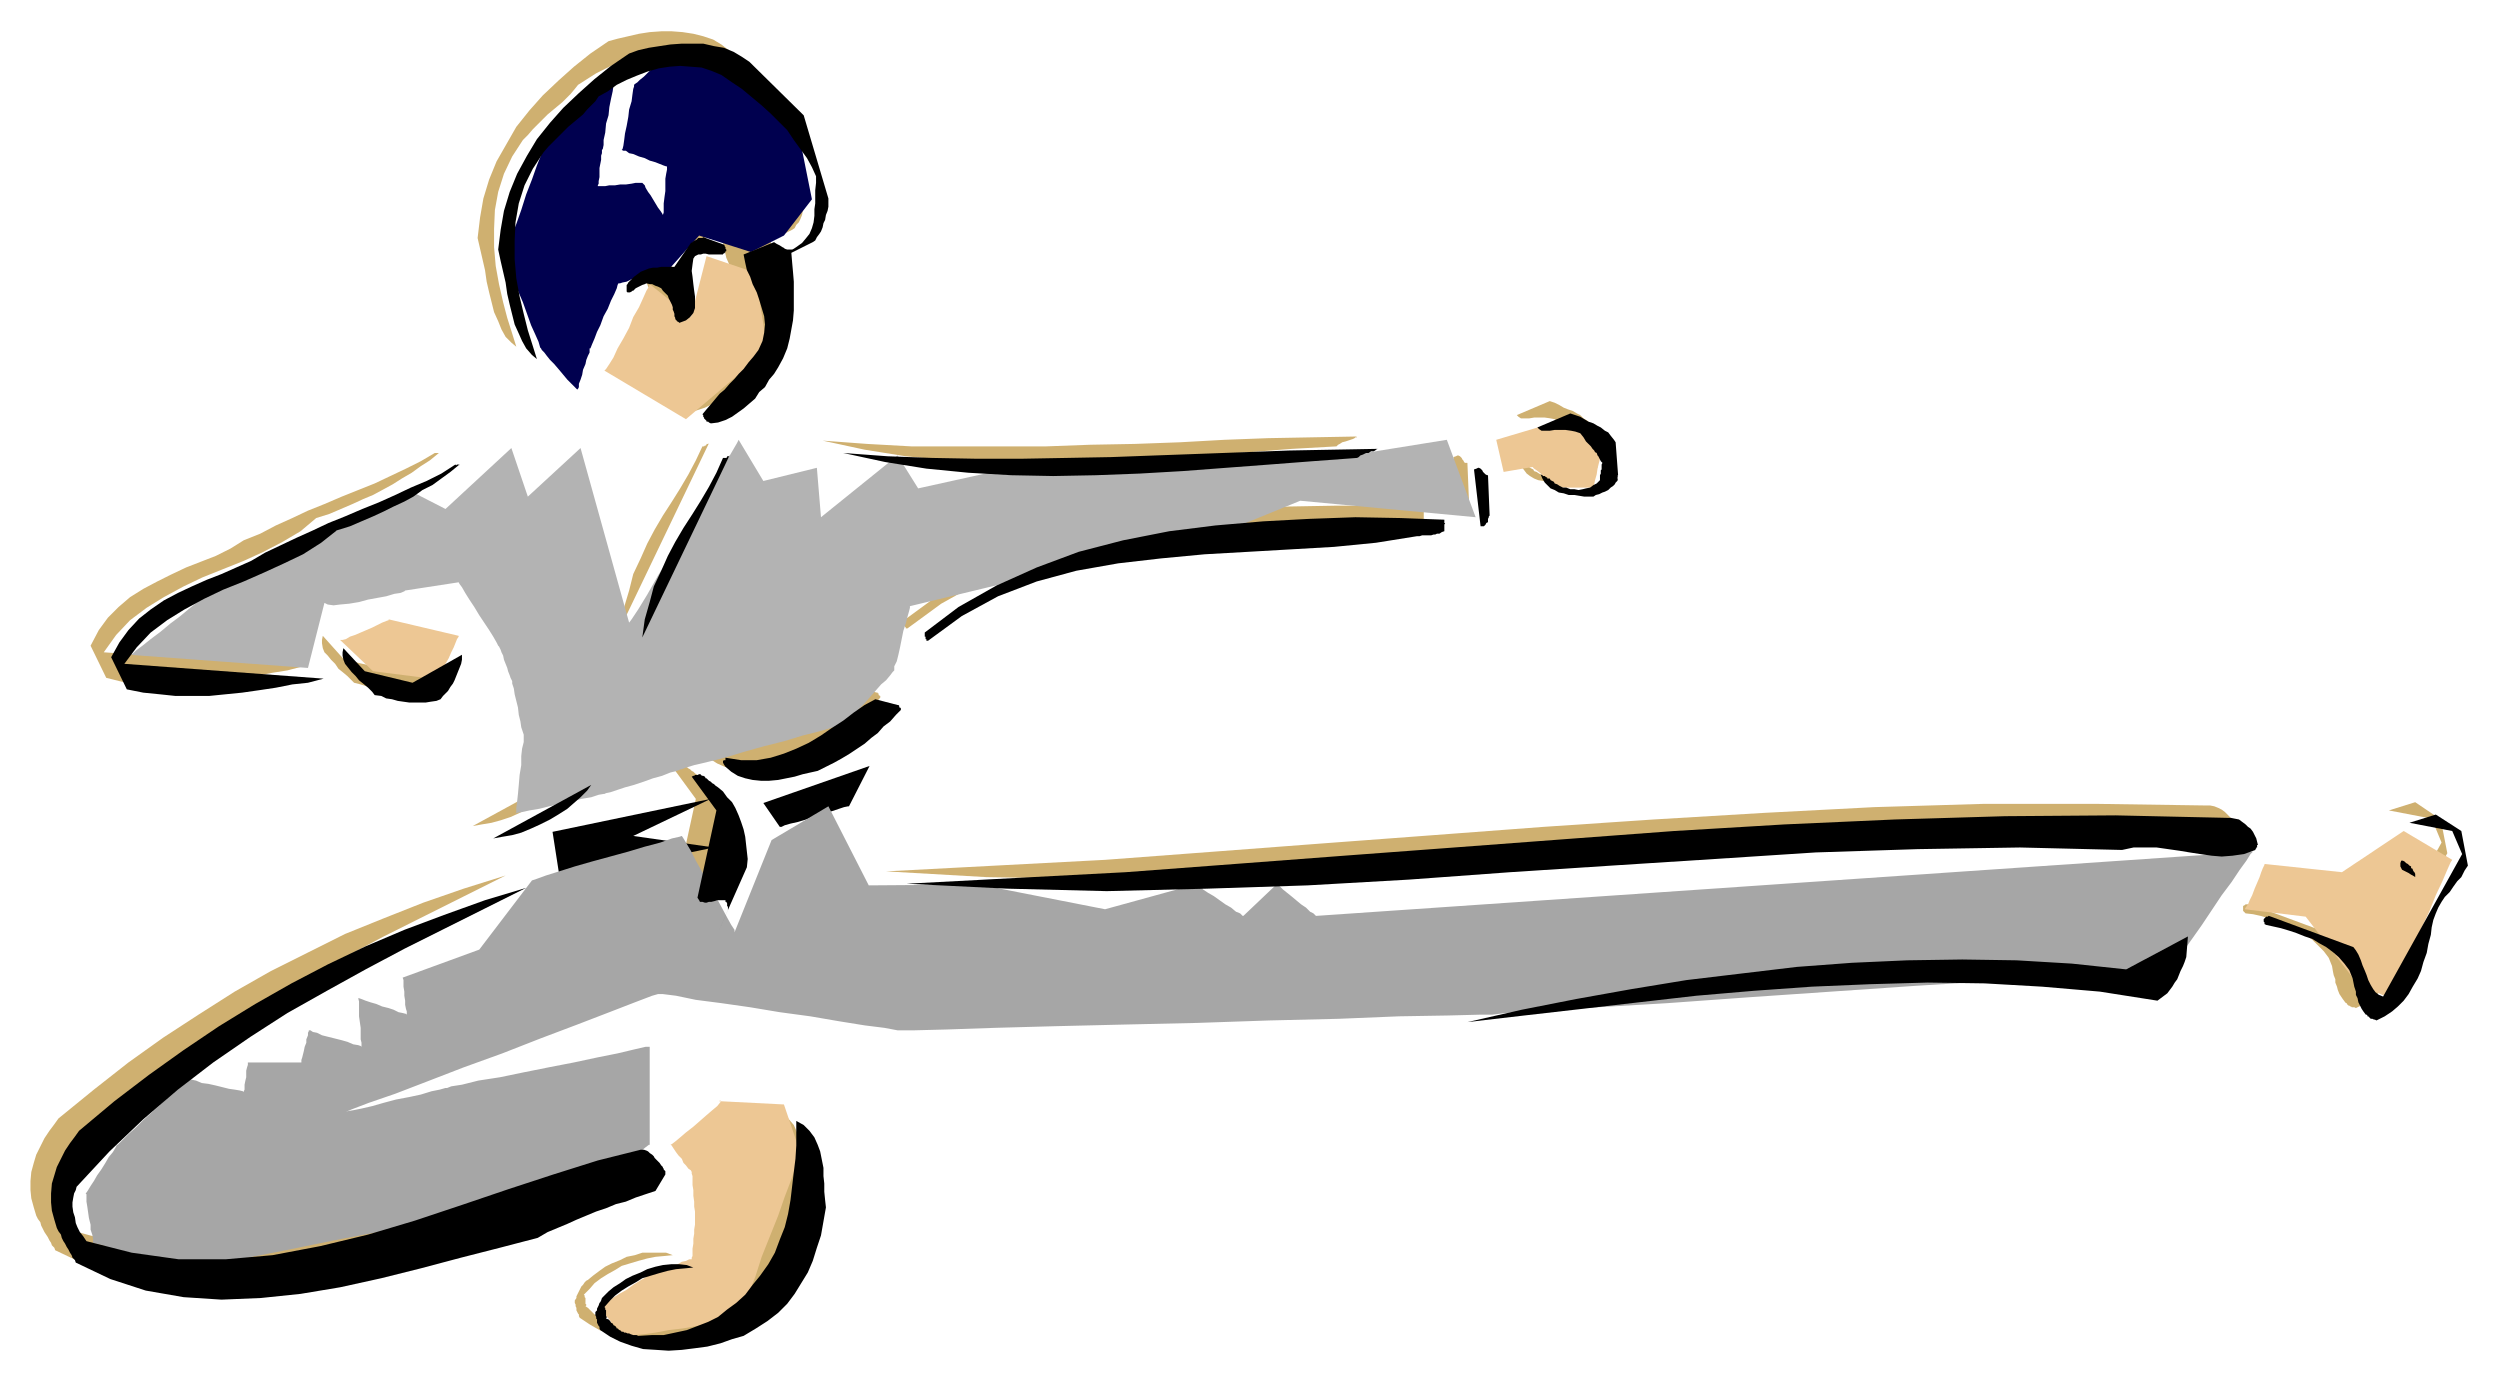 <?xml version="1.0" encoding="UTF-8" standalone="no"?>
<svg
   xmlns:dc="http://purl.org/dc/elements/1.1/"
   xmlns:cc="http://creativecommons.org/ns#"
   xmlns:rdf="http://www.w3.org/1999/02/22-rdf-syntax-ns#"
   xmlns:svg="http://www.w3.org/2000/svg"
   xmlns="http://www.w3.org/2000/svg"
   xmlns:sodipodi="http://sodipodi.sourceforge.net/DTD/sodipodi-0.dtd"
   xmlns:inkscape="http://www.inkscape.org/namespaces/inkscape"
   version="1.0"
   width="129.808mm"
   height="71.757mm"
   id="svg97"
   sodipodi:docname="CCM00784.WMF">
  <sodipodi:namedview
     pagecolor="#ffffff"
     bordercolor="#666666"
     borderopacity="1"
     objecttolerance="10"
     gridtolerance="10"
     guidetolerance="10"
     inkscape:pageopacity="0"
     inkscape:pageshadow="2"
     inkscape:window-width="640"
     inkscape:window-height="480"
     id="namedview99" />
  <defs
     id="defs3">
    <pattern
       id="WMFhbasepattern"
       patternUnits="userSpaceOnUse"
       width="6"
       height="6"
       x="0"
       y="0" />
  </defs>
  <path
     style="fill:#cfb070;fill-rule:evenodd;fill-opacity:1;stroke:none;"
     d="  M 480.275,167.446   L 478.982,160.819   L 473.972,157.425   L 468.801,159.042   L 477.204,160.658   L 479.143,165.345   L 463.63,193.307   L 462.822,192.822   L 462.175,192.337   L 461.691,191.852   L 461.206,191.044   L 460.721,190.074   L 460.398,189.104   L 460.075,188.135   L 459.59,187.003   L 459.267,186.033   L 458.782,185.064   L 458.297,184.255   L 457.812,183.447   L 441.652,177.467   L 441.168,177.467   L 441.006,177.467   L 440.683,177.467   L 440.521,177.629   L 440.198,177.79   L 440.198,177.952   L 440.198,178.114   L 440.198,178.437   L 440.198,178.437   L 440.198,178.76   L 440.36,178.922   L 440.683,179.245   L 442.137,179.407   L 443.591,179.73   L 445.207,180.215   L 446.662,180.7   L 448.278,181.346   L 449.732,181.993   L 451.025,182.639   L 452.479,183.447   L 453.772,184.417   L 454.903,185.548   L 456.035,186.68   L 457.004,187.973   L 457.327,188.781   L 457.651,189.589   L 457.812,190.559   L 457.974,191.367   L 458.297,192.175   L 458.297,192.822   L 458.62,193.63   L 458.782,194.276   L 459.105,195.085   L 459.428,195.569   L 459.751,196.054   L 460.236,196.701   L 460.398,196.862   L 460.559,196.862   L 460.559,197.024   L 460.721,197.186   L 460.883,197.347   L 461.044,197.347   L 461.206,197.509   L 461.367,197.509   L 461.529,197.671   L 461.852,197.671   L 462.014,197.671   L 462.337,197.832   L 463.953,197.024   L 465.407,196.054   L 466.539,195.085   L 467.67,193.953   L 468.639,192.66   L 469.447,191.205   L 470.417,189.589   L 471.063,188.135   L 471.548,186.518   L 472.195,184.74   L 472.518,182.962   L 473.003,181.023   L 473.164,179.568   L 473.487,178.114   L 473.972,176.982   L 474.457,175.689   L 475.103,174.719   L 475.75,173.588   L 476.719,172.618   L 477.366,171.649   L 478.174,170.679   L 478.982,169.709   L 479.628,168.578   L 480.275,167.446   L 480.275,167.446  z "
     id="path5" />
  <path
     style="fill:#cfb070;fill-rule:evenodd;fill-opacity:1;stroke:none;"
     d="  M 469.932,169.062   L 469.771,168.901   L 469.609,168.578   L 469.447,168.416   L 469.447,168.093   L 469.124,167.931   L 468.963,167.608   L 468.801,167.446   L 468.478,167.123   L 468.155,166.961   L 467.831,166.638   L 467.508,166.638   L 467.185,166.476   L 467.023,166.961   L 467.023,167.285   L 467.023,167.608   L 467.185,168.093   L 467.347,168.254   L 467.67,168.578   L 467.993,168.578   L 468.316,168.901   L 468.639,168.901   L 468.963,169.224   L 469.447,169.386   L 469.932,169.871   L 469.932,169.709   L 469.932,169.709   L 469.932,169.709   L 469.932,169.547   L 469.932,169.386   L 469.932,169.386   L 469.932,169.386   L 469.932,169.224   L 469.932,169.062   L 469.932,169.062   L 469.932,169.062   L 469.932,169.062   L 469.932,169.062  z "
     id="path7" />
  <path
     style="fill:#cfb070;fill-rule:evenodd;fill-opacity:1;stroke:none;"
     d="  M 439.067,163.567   L 438.905,162.759   L 438.743,162.112   L 438.42,161.466   L 438.097,160.819   L 437.612,160.335   L 437.128,159.85   L 436.643,159.365   L 435.996,158.88   L 435.35,158.557   L 434.542,158.233   L 433.734,158.072   L 432.926,158.072   L 411.11,157.749   L 389.456,157.749   L 367.801,158.395   L 346.147,159.526   L 324.492,160.819   L 302.838,162.274   L 281.345,163.89   L 259.691,165.507   L 238.36,167.123   L 216.867,168.739   L 195.374,169.871   L 173.881,171.002   L 193.597,172.133   L 213.312,172.457   L 233.027,172.133   L 252.904,171.325   L 272.619,170.194   L 292.334,168.901   L 312.372,167.446   L 332.411,166.153   L 352.288,164.86   L 372.488,164.214   L 392.364,164.052   L 412.403,164.537   L 414.665,164.052   L 417.089,163.89   L 419.19,164.052   L 421.452,164.214   L 423.715,164.537   L 425.654,164.86   L 427.755,165.345   L 430.017,165.507   L 431.956,165.668   L 434.057,165.507   L 436.32,165.183   L 438.582,164.537   L 438.582,164.375   L 438.582,164.375   L 438.582,164.214   L 438.743,164.052   L 438.743,164.052   L 438.743,164.052   L 438.905,163.89   L 438.905,163.729   L 438.905,163.567   L 438.905,163.567   L 438.905,163.567   L 439.067,163.567   L 439.067,163.567  z "
     id="path9" />
  <path
     style="fill:#cfb070;fill-rule:evenodd;fill-opacity:1;stroke:none;"
     d="  M 425.008,185.548   L 425.331,181.346   L 413.211,187.811   L 402.545,186.842   L 391.718,186.033   L 381.052,185.872   L 370.225,186.033   L 359.398,186.518   L 348.571,187.326   L 337.744,188.619   L 326.916,190.074   L 316.089,191.69   L 305.262,193.63   L 294.596,195.893   L 283.931,198.155   L 295.081,196.862   L 306.393,195.569   L 317.544,194.276   L 328.856,193.145   L 340.168,192.014   L 351.48,191.205   L 362.953,190.721   L 374.265,190.559   L 385.416,190.559   L 396.728,191.205   L 408.04,192.337   L 419.352,193.953   L 419.998,193.468   L 420.644,193.145   L 421.291,192.498   L 421.776,191.852   L 422.26,191.205   L 422.745,190.559   L 423.23,189.751   L 423.553,188.943   L 423.876,188.135   L 424.361,187.165   L 424.684,186.357   L 425.008,185.548   L 425.008,185.548  z "
     id="path11" />
  <path
     style="fill:#cfb070;fill-rule:evenodd;fill-opacity:1;stroke:none;"
     d="  M 313.504,90.835   L 313.019,84.531   L 312.696,83.885   L 312.049,83.077   L 311.564,82.592   L 310.756,82.107   L 310.11,81.46   L 309.464,81.137   L 308.656,80.652   L 307.686,80.329   L 306.878,80.006   L 306.07,79.521   L 305.1,79.036   L 304.131,78.713   L 297.667,81.46   L 297.99,81.784   L 298.475,82.107   L 299.283,82.107   L 300.091,82.107   L 301.06,81.945   L 302.192,81.945   L 303.161,81.945   L 304.292,82.107   L 305.1,82.268   L 306.07,82.753   L 306.716,83.4   L 307.201,84.208   L 307.686,84.854   L 308.171,85.339   L 308.494,85.663   L 308.817,85.986   L 308.979,86.309   L 309.302,86.632   L 309.464,86.956   L 309.625,87.117   L 309.787,87.441   L 309.948,87.764   L 310.11,88.087   L 310.433,88.572   L 310.272,88.895   L 310.272,89.057   L 310.272,89.38   L 310.272,89.703   L 310.11,89.865   L 310.11,90.188   L 310.11,90.35   L 310.11,90.673   L 309.948,90.835   L 309.948,91.158   L 309.948,91.643   L 309.948,91.804   L 309.302,92.451   L 308.656,92.936   L 308.009,93.259   L 307.201,93.421   L 306.555,93.582   L 305.747,93.744   L 304.939,93.582   L 304.131,93.582   L 303.323,93.421   L 302.676,93.259   L 302.03,92.936   L 301.545,92.613   L 301.06,92.451   L 300.899,92.128   L 300.576,91.966   L 300.252,91.804   L 300.091,91.643   L 299.606,91.481   L 299.606,91.32   L 299.283,91.158   L 299.121,91.158   L 298.798,90.996   L 298.636,90.835   L 298.313,90.835   L 298.636,91.643   L 299.121,92.289   L 299.606,92.936   L 300.252,93.421   L 301.06,93.906   L 301.868,94.229   L 302.838,94.391   L 303.808,94.714   L 304.939,94.875   L 305.908,94.875   L 306.878,95.037   L 308.009,95.037   L 308.656,95.037   L 309.14,94.875   L 309.787,94.552   L 310.433,94.391   L 310.918,94.067   L 311.564,93.744   L 312.049,93.421   L 312.534,92.936   L 312.857,92.613   L 313.019,92.289   L 313.342,92.128   L 313.504,91.643   L 313.504,91.643   L 313.342,91.643   L 313.342,91.643   L 313.342,91.643   L 313.504,91.481   L 313.342,91.32   L 313.504,91.158   L 313.342,91.158   L 313.342,91.158   L 313.504,90.996   L 313.342,90.996   L 313.504,90.835   L 313.504,90.835  z "
     id="path13" />
  <path
     style="fill:#cfb070;fill-rule:evenodd;fill-opacity:1;stroke:none;"
     d="  M 288.294,98.754   L 287.971,90.835   L 287.809,90.835   L 287.486,90.835   L 287.324,90.673   L 287.163,90.35   L 287.001,90.188   L 286.84,89.865   L 286.678,89.703   L 286.516,89.542   L 286.193,89.38   L 286.032,89.38   L 285.708,89.542   L 285.224,89.703   L 286.516,101.017   L 286.678,101.017   L 287.001,101.017   L 287.163,100.856   L 287.486,100.694   L 287.486,100.532   L 287.648,100.209   L 287.971,100.047   L 287.971,99.724   L 287.971,99.401   L 288.132,99.239   L 288.132,98.916   L 288.294,98.754   L 288.294,98.754  z "
     id="path15" />
  <path
     style="fill:#cfb070;fill-rule:evenodd;fill-opacity:1;stroke:none;"
     d="  M 279.568,100.209   L 279.406,100.209   L 279.406,100.209   L 279.406,100.209   L 279.406,100.209   L 279.406,100.047   L 279.406,99.886   L 279.406,99.886   L 279.406,99.724   L 279.406,99.724   L 279.406,99.724   L 279.406,99.724   L 279.406,99.563   L 270.841,99.239   L 261.953,99.239   L 252.904,99.401   L 243.854,99.886   L 234.481,100.694   L 225.432,101.987   L 216.382,103.765   L 207.656,106.028   L 199.414,108.937   L 191.496,112.493   L 184.062,116.857   L 177.437,121.706   L 177.437,122.029   L 177.437,122.19   L 177.437,122.19   L 177.437,122.514   L 177.598,122.675   L 177.598,122.675   L 177.598,122.999   L 177.76,123.16   L 177.76,123.16   L 177.76,123.322   L 177.921,123.322   L 178.083,123.322   L 184.709,118.473   L 191.657,114.594   L 199.414,111.846   L 207.171,109.584   L 215.413,108.29   L 223.816,107.159   L 232.381,106.513   L 240.945,106.028   L 249.51,105.543   L 257.752,104.896   L 265.993,104.088   L 274.073,102.795   L 274.558,102.795   L 275.043,102.634   L 275.528,102.634   L 276.012,102.634   L 276.497,102.634   L 276.82,102.634   L 277.305,102.472   L 277.628,102.472   L 277.952,102.472   L 278.436,102.31   L 278.921,101.987   L 279.406,101.825   L 279.406,101.664   L 279.406,101.502   L 279.406,101.502   L 279.406,101.341   L 279.406,101.179   L 279.406,101.179   L 279.406,101.017   L 279.406,100.856   L 279.406,100.694   L 279.406,100.694   L 279.406,100.532   L 279.568,100.209   L 279.568,100.209  z "
     id="path17" />
  <path
     style="fill:#cfb070;fill-rule:evenodd;fill-opacity:1;stroke:none;"
     d="  M 266.155,85.663   L 257.429,85.824   L 248.864,85.986   L 240.299,86.309   L 231.573,86.794   L 222.685,87.117   L 213.958,87.279   L 205.232,87.602   L 196.344,87.602   L 187.617,87.602   L 178.891,87.602   L 170.165,87.117   L 161.438,86.471   L 169.68,88.249   L 177.76,89.542   L 186.001,90.35   L 194.405,90.835   L 202.646,90.996   L 211.049,90.835   L 219.614,90.511   L 228.017,90.027   L 236.582,89.38   L 245.147,88.734   L 253.55,88.087   L 262.276,87.602   L 262.6,87.279   L 262.923,87.117   L 263.408,86.794   L 264.054,86.632   L 264.539,86.471   L 265.024,86.309   L 265.509,86.148   L 265.832,85.986   L 265.993,85.824   L 266.317,85.824   L 266.317,85.824   L 266.155,85.663   L 266.155,85.663  z "
     id="path19" />
  <path
     style="fill:#cfb070;fill-rule:evenodd;fill-opacity:1;stroke:none;"
     d="  M 172.104,135.929   L 167.741,134.797   L 165.64,136.09   L 163.539,137.545   L 161.438,139   L 159.176,140.616   L 157.075,142.071   L 154.651,143.364   L 152.227,144.657   L 149.803,145.626   L 147.217,146.273   L 144.47,146.758   L 141.4,146.758   L 138.329,146.435   L 138.329,146.596   L 138.329,146.758   L 138.329,146.919   L 138.168,146.919   L 138.006,146.919   L 137.845,146.919   L 137.845,146.919   L 137.845,146.919   L 137.845,147.081   L 137.845,147.404   L 138.006,147.566   L 138.329,148.051   L 139.461,149.021   L 140.753,149.829   L 142.208,150.475   L 143.662,150.637   L 145.278,150.96   L 146.894,150.799   L 148.51,150.637   L 150.288,150.475   L 151.904,150.152   L 153.52,149.667   L 154.974,149.182   L 156.429,148.859   L 158.045,148.213   L 159.661,147.404   L 161.115,146.435   L 162.731,145.626   L 164.185,144.657   L 165.64,143.525   L 166.933,142.394   L 168.225,141.424   L 169.357,140.131   L 170.649,139.161   L 171.781,138.03   L 172.75,136.899   L 172.75,136.737   L 172.75,136.737   L 172.75,136.575   L 172.589,136.575   L 172.589,136.414   L 172.427,136.414   L 172.427,136.252   L 172.427,136.09   L 172.265,136.09   L 172.265,135.929   L 172.265,135.929   L 172.104,135.929   L 172.104,135.929  z "
     id="path21" />
  <path
     style="fill:#cfb070;fill-rule:evenodd;fill-opacity:1;stroke:none;"
     d="  M 158.045,234.522   L 157.883,233.067   L 157.721,231.451   L 157.721,229.996   L 157.56,228.38   L 157.56,226.764   L 157.237,225.147   L 156.913,223.693   L 156.429,222.238   L 155.782,220.783   L 154.813,219.652   L 153.681,218.359   L 152.227,217.551   L 152.227,219.975   L 152.227,222.4   L 152.065,224.986   L 151.742,227.733   L 151.419,230.319   L 151.096,233.067   L 150.611,235.815   L 149.965,238.401   L 148.995,240.825   L 148.025,243.411   L 146.733,245.674   L 145.117,247.937   L 143.662,249.876   L 142.208,251.654   L 140.43,253.27   L 138.653,254.725   L 136.875,256.018   L 134.936,256.988   L 132.835,257.958   L 130.734,258.604   L 128.472,259.251   L 126.209,259.574   L 123.947,259.736   L 121.2,259.736   L 120.877,259.736   L 120.553,259.736   L 120.23,259.574   L 119.745,259.412   L 119.422,259.251   L 119.099,259.251   L 118.776,259.251   L 118.453,259.089   L 118.291,258.927   L 118.129,258.927   L 117.968,258.927   L 117.968,258.927   L 117.645,258.766   L 117.483,258.604   L 117.16,258.443   L 116.998,258.281   L 116.837,257.958   L 116.675,257.958   L 116.352,257.634   L 116.19,257.473   L 115.867,257.15   L 115.705,256.988   L 115.382,256.665   L 114.897,256.341   L 115.059,256.18   L 115.059,256.018   L 114.897,255.857   L 114.897,255.695   L 114.897,255.372   L 114.897,255.21   L 114.897,255.048   L 114.897,254.725   L 114.736,254.563   L 114.736,254.402   L 114.736,254.24   L 114.574,254.079   L 115.705,252.947   L 116.675,251.816   L 117.968,250.846   L 119.261,250.038   L 120.715,249.23   L 122.008,248.422   L 123.624,247.937   L 125.24,247.452   L 127.017,246.967   L 128.633,246.644   L 130.411,246.482   L 132.027,246.32   L 130.734,245.836   L 129.28,245.836   L 127.664,245.836   L 126.048,245.836   L 124.593,246.32   L 122.977,246.644   L 121.685,247.29   L 120.069,247.937   L 118.776,248.583   L 117.645,249.391   L 116.352,250.361   L 115.382,251.169   L 115.059,251.331   L 114.736,251.654   L 114.413,252.139   L 114.089,252.462   L 113.928,252.786   L 113.766,253.109   L 113.605,253.432   L 113.443,253.755   L 113.281,254.079   L 113.12,254.402   L 113.12,254.725   L 112.797,255.21   L 112.797,255.372   L 112.797,255.695   L 112.958,256.018   L 112.958,256.341   L 113.12,256.665   L 113.12,256.988   L 113.12,257.15   L 113.281,257.473   L 113.443,257.796   L 113.605,257.958   L 113.605,258.281   L 113.766,258.604   L 115.705,259.897   L 117.645,261.029   L 119.907,261.675   L 122.169,262.322   L 124.755,262.483   L 127.179,262.645   L 129.765,262.483   L 132.35,262.16   L 134.774,261.837   L 137.36,261.19   L 139.622,260.544   L 141.885,259.736   L 144.309,258.443   L 146.571,256.988   L 148.51,255.21   L 150.449,253.432   L 151.904,251.654   L 153.197,249.391   L 154.489,247.29   L 155.459,245.027   L 156.267,242.603   L 157.075,240.017   L 157.56,237.269   L 158.045,234.522   L 158.045,234.522  z "
     id="path23" />
  <path
     style="fill:#cfb070;fill-rule:evenodd;fill-opacity:1;stroke:none;"
     d="  M 158.529,36.528   L 153.681,20.203   L 143.016,9.859   L 141.561,8.728   L 139.945,7.758   L 138.006,7.112   L 136.067,6.627   L 133.966,6.303   L 131.865,6.142   L 129.765,6.142   L 127.502,6.303   L 125.401,6.627   L 123.301,7.112   L 121.2,7.596   L 119.422,8.081   L 115.867,10.506   L 112.635,13.092   L 109.565,15.84   L 106.494,18.749   L 103.909,21.658   L 101.323,24.891   L 99.384,28.285   L 97.445,31.679   L 95.99,35.235   L 94.859,38.952   L 94.213,42.67   L 93.728,46.71   L 94.213,48.812   L 94.697,50.913   L 95.182,53.014   L 95.505,55.277   L 95.99,57.378   L 96.475,59.317   L 96.96,61.257   L 97.768,63.035   L 98.414,64.651   L 99.222,66.106   L 100.353,67.237   L 101.323,68.045   L 100.515,65.459   L 99.545,62.388   L 98.737,59.317   L 97.929,55.762   L 97.283,52.206   L 96.96,48.488   L 96.96,44.932   L 97.121,41.215   L 97.768,37.659   L 98.899,34.103   L 100.515,30.709   L 102.616,27.477   L 103.585,26.507   L 104.555,25.376   L 105.525,24.406   L 106.494,23.436   L 107.464,22.466   L 108.433,21.658   L 109.403,20.85   L 110.373,20.042   L 111.181,19.234   L 111.989,18.426   L 112.797,17.456   L 113.443,16.648   L 115.221,15.516   L 116.998,14.385   L 118.937,13.415   L 120.877,12.445   L 122.977,11.637   L 125.24,11.152   L 127.341,10.829   L 129.441,10.506   L 131.542,10.667   L 133.643,10.829   L 135.582,11.476   L 137.521,12.284   L 139.622,13.738   L 141.561,15.193   L 143.501,16.648   L 145.44,18.264   L 147.217,19.88   L 148.833,21.496   L 150.449,23.274   L 151.742,25.052   L 153.035,26.83   L 154.328,28.608   L 155.297,30.386   L 156.105,32.164   L 156.105,33.619   L 155.944,34.912   L 155.944,36.205   L 155.944,37.498   L 155.782,38.629   L 155.782,39.922   L 155.621,41.215   L 155.297,42.346   L 154.813,43.478   L 154.166,44.448   L 153.358,45.417   L 152.227,46.225   L 151.742,46.387   L 151.419,46.549   L 151.096,46.71   L 150.773,46.71   L 150.449,46.549   L 149.965,46.387   L 149.803,46.225   L 149.48,46.064   L 148.995,45.902   L 148.672,45.579   L 148.349,45.417   L 147.864,45.094   L 141.885,47.68   L 142.208,49.135   L 142.531,50.589   L 143.177,52.044   L 143.662,53.499   L 144.47,54.953   L 144.955,56.57   L 145.44,58.024   L 145.925,59.641   L 146.086,61.257   L 145.925,62.873   L 145.601,64.651   L 144.793,66.267   L 143.824,67.56   L 142.854,68.692   L 141.885,69.985   L 140.915,70.955   L 140.107,71.924   L 139.137,72.894   L 138.168,74.025   L 137.198,74.995   L 136.39,75.965   L 135.582,76.773   L 134.613,77.905   L 133.805,78.874   L 133.966,79.036   L 133.966,79.359   L 134.128,79.521   L 134.128,79.682   L 134.128,79.844   L 134.451,80.006   L 134.613,80.167   L 134.613,80.329   L 134.936,80.491   L 135.097,80.491   L 135.421,80.652   L 135.582,80.814   L 136.875,80.491   L 138.329,80.006   L 139.622,79.359   L 140.753,78.713   L 141.885,77.743   L 143.016,76.773   L 144.147,75.803   L 144.955,74.51   L 146.086,73.541   L 146.894,72.248   L 147.864,70.955   L 148.51,69.662   L 149.641,67.884   L 150.449,66.106   L 150.934,64.166   L 151.257,62.388   L 151.581,60.449   L 151.742,58.509   L 151.742,56.57   L 151.742,54.792   L 151.742,52.852   L 151.581,50.913   L 151.419,49.135   L 151.257,47.195   L 155.459,45.094   L 155.944,44.771   L 156.267,44.124   L 156.752,43.639   L 157.075,42.993   L 157.398,42.185   L 157.56,41.377   L 157.883,40.73   L 158.045,39.922   L 158.368,39.114   L 158.529,38.144   L 158.529,37.336   L 158.529,36.528   L 158.529,36.528  z "
     id="path25" />
  <path
     style="fill:#cfb070;fill-rule:evenodd;fill-opacity:1;stroke:none;"
     d="  M 142.531,167.769   L 142.693,166.315   L 142.531,164.86   L 142.369,163.244   L 142.208,161.789   L 141.885,160.496   L 141.4,159.042   L 140.915,157.587   L 140.269,156.294   L 139.622,155.001   L 138.653,154.031   L 137.845,152.9   L 136.875,152.092   L 136.39,151.768   L 136.067,151.445   L 135.744,151.283   L 135.421,150.96   L 135.097,150.799   L 134.936,150.637   L 134.613,150.475   L 134.451,150.314   L 134.128,150.152   L 133.966,149.99   L 133.805,149.829   L 133.481,149.667   L 133.481,149.667   L 133.481,149.667   L 133.32,149.667   L 133.32,149.667   L 133.158,149.667   L 132.835,149.667   L 132.835,149.667   L 132.512,149.667   L 132.35,149.667   L 132.189,149.829   L 132.027,149.99   L 131.704,150.152   L 136.552,156.779   L 132.835,173.911   L 133.158,174.235   L 133.32,174.558   L 133.805,174.719   L 134.128,174.881   L 134.613,174.881   L 135.097,174.719   L 135.582,174.558   L 136.229,174.396   L 136.713,174.396   L 137.198,174.235   L 137.845,174.235   L 138.168,174.396   L 138.329,174.396   L 138.329,174.396   L 138.329,174.396   L 138.329,174.558   L 138.491,174.719   L 138.653,174.881   L 138.653,175.043   L 138.653,175.204   L 138.653,175.366   L 138.814,175.689   L 138.814,175.851   L 138.814,176.174   L 136.875,180.7   L 142.531,167.769   L 142.531,167.769  z "
     id="path27" />
  <path
     style="fill:#cfb070;fill-rule:evenodd;fill-opacity:1;stroke:none;"
     d="  M 139.137,86.956   L 139.137,87.117   L 139.137,87.117   L 139.137,87.117   L 138.976,87.117   L 138.653,87.117   L 138.653,87.279   L 138.491,87.441   L 138.329,87.441   L 138.168,87.602   L 138.006,87.602   L 138.006,87.602   L 137.845,87.602   L 136.552,90.35   L 135.097,93.098   L 133.481,95.845   L 131.865,98.431   L 130.088,101.179   L 128.472,103.927   L 127.017,106.674   L 125.725,109.584   L 124.27,112.654   L 123.462,115.887   L 122.493,119.12   L 122.008,122.675   L 139.137,86.956   L 139.137,86.956  z "
     id="path29" />
  <path
     style="fill:#cfb070;fill-rule:evenodd;fill-opacity:1;stroke:none;"
     d="  M 138.491,46.71   L 138.491,46.71   L 138.491,46.71   L 138.491,46.549   L 138.329,46.387   L 138.329,46.225   L 138.329,46.225   L 138.329,46.225   L 138.329,46.064   L 138.168,45.902   L 138.168,45.902   L 138.168,45.902   L 138.006,45.741   L 133.966,44.124   L 133.805,44.286   L 133.643,44.286   L 133.32,44.286   L 133.32,44.448   L 132.997,44.448   L 132.835,44.448   L 132.673,44.609   L 132.35,44.771   L 132.35,44.932   L 132.027,44.932   L 131.865,45.094   L 131.542,45.256   L 128.31,49.943   L 127.502,49.943   L 126.533,49.943   L 125.725,49.943   L 124.917,50.105   L 124.109,50.266   L 123.301,50.266   L 122.493,50.589   L 121.685,50.913   L 121.038,51.398   L 120.392,51.882   L 119.745,52.529   L 119.261,53.014   L 119.099,53.337   L 118.937,53.499   L 118.937,53.822   L 118.937,53.984   L 118.937,54.145   L 118.937,54.307   L 118.937,54.469   L 118.937,54.63   L 118.937,54.792   L 118.937,54.792   L 119.099,54.953   L 119.261,54.953   L 119.584,54.953   L 119.745,54.792   L 120.069,54.792   L 120.23,54.63   L 120.553,54.307   L 120.715,54.307   L 121.038,53.984   L 121.361,53.984   L 121.685,53.66   L 122.008,53.499   L 122.493,53.499   L 122.816,53.175   L 123.462,53.337   L 123.947,53.499   L 124.593,53.66   L 125.078,53.984   L 125.725,54.307   L 126.048,54.792   L 126.533,55.115   L 127.017,55.762   L 127.179,56.246   L 127.502,56.731   L 127.825,57.378   L 127.987,58.024   L 127.987,58.348   L 128.149,58.832   L 128.31,59.156   L 128.31,59.479   L 128.31,59.802   L 128.472,59.964   L 128.472,60.287   L 128.633,60.449   L 128.795,60.61   L 128.795,60.61   L 129.118,60.772   L 129.28,60.934   L 130.573,60.449   L 131.381,59.802   L 132.027,58.994   L 132.35,58.024   L 132.35,57.055   L 132.35,55.762   L 132.189,54.63   L 132.027,53.337   L 131.865,52.044   L 131.704,50.751   L 131.865,49.458   L 132.027,48.327   L 132.35,48.003   L 132.673,47.68   L 132.997,47.519   L 133.481,47.519   L 133.966,47.357   L 134.451,47.357   L 135.097,47.519   L 135.582,47.519   L 136.067,47.68   L 136.713,47.68   L 137.36,47.68   L 137.845,47.519   L 137.845,47.519   L 137.845,47.519   L 137.845,47.357   L 138.006,47.357   L 138.168,47.195   L 138.329,47.195   L 138.329,47.034   L 138.329,46.872   L 138.491,46.872   L 138.491,46.71   L 138.491,46.71   L 138.491,46.71   L 138.491,46.71  z "
     id="path31" />
  <path
     style="fill:#cfb070;fill-rule:evenodd;fill-opacity:1;stroke:none;"
     d="  M 126.048,226.602   L 125.725,226.279   L 125.401,225.955   L 125.078,225.632   L 124.755,225.147   L 124.432,224.824   L 124.27,224.501   L 123.947,224.178   L 123.462,223.854   L 123.139,223.693   L 122.816,223.369   L 122.331,223.369   L 121.685,223.208   L 113.281,225.309   L 104.555,228.057   L 95.667,230.966   L 86.618,234.198   L 77.406,237.108   L 68.195,239.855   L 58.822,242.28   L 49.45,243.896   L 40.238,244.866   L 31.027,244.704   L 21.816,243.573   L 12.928,241.148   L 12.282,240.34   L 11.635,239.532   L 11.15,238.562   L 10.827,237.593   L 10.666,236.461   L 10.342,235.491   L 10.181,234.522   L 10.181,233.552   L 10.342,232.744   L 10.504,231.936   L 10.827,231.127   L 10.989,230.481   L 17.453,223.531   L 24.078,217.228   L 30.866,211.409   L 37.814,206.075   L 45.086,201.065   L 52.358,196.378   L 60.115,192.014   L 67.71,187.811   L 75.306,183.771   L 83.386,179.73   L 91.142,175.851   L 99.222,171.81   L 90.981,174.396   L 83.062,177.144   L 75.306,180.215   L 67.71,183.286   L 60.277,187.003   L 53.166,190.559   L 46.056,194.6   L 38.946,199.125   L 31.997,203.651   L 25.21,208.5   L 18.422,213.833   L 11.474,219.49   L 10.666,220.622   L 9.696,221.915   L 8.726,223.369   L 7.918,224.986   L 7.11,226.602   L 6.626,228.218   L 6.141,229.996   L 5.979,231.774   L 5.979,233.552   L 6.141,235.168   L 6.626,236.946   L 7.11,238.562   L 7.434,239.209   L 7.918,239.855   L 8.08,240.502   L 8.403,241.148   L 8.726,241.795   L 9.05,242.28   L 9.373,242.765   L 9.696,243.411   L 10.019,243.896   L 10.181,244.381   L 10.666,244.866   L 10.827,245.351   L 17.614,248.583   L 24.563,250.846   L 31.997,252.139   L 39.43,252.624   L 47.187,252.462   L 54.944,251.493   L 62.701,250.2   L 70.781,248.422   L 78.538,246.644   L 86.456,244.381   L 94.051,242.441   L 101.485,240.502   L 103.424,239.532   L 105.363,238.562   L 107.302,237.754   L 109.08,236.946   L 111.019,236.138   L 112.958,235.491   L 114.897,234.683   L 116.837,234.037   L 118.776,233.39   L 120.715,232.744   L 122.654,231.936   L 124.593,231.451   L 126.533,228.057   L 126.533,227.895   L 126.533,227.895   L 126.533,227.895   L 126.533,227.572   L 126.533,227.41   L 126.371,227.41   L 126.209,227.087   L 126.209,226.925   L 126.048,226.764   L 126.048,226.602   L 126.048,226.602   L 126.048,226.602   L 126.048,226.602  z "
     id="path33" />
  <path
     style="fill:#cfb070;fill-rule:evenodd;fill-opacity:1;stroke:none;"
     d="  M 111.989,151.607   L 92.758,162.112   L 94.536,161.789   L 96.475,161.466   L 98.253,160.981   L 100.192,160.335   L 101.969,159.526   L 103.909,158.557   L 105.525,157.425   L 107.302,156.456   L 108.595,155.163   L 109.888,154.031   L 111.181,152.738   L 111.989,151.607   L 111.989,151.607  z "
     id="path35" />
  <path
     style="fill:#cfb070;fill-rule:evenodd;fill-opacity:1;stroke:none;"
     d="  M 86.618,126.231   L 76.922,131.565   L 67.549,129.464   L 63.347,124.777   L 63.186,125.585   L 63.186,126.231   L 63.347,127.201   L 63.67,128.009   L 64.317,128.656   L 64.963,129.464   L 65.771,130.272   L 66.418,131.242   L 67.226,131.888   L 68.195,132.696   L 69.003,133.504   L 69.488,133.989   L 70.781,134.313   L 71.75,134.636   L 72.882,134.797   L 74.013,135.121   L 75.144,135.282   L 76.275,135.444   L 77.406,135.444   L 78.538,135.444   L 79.507,135.444   L 80.477,135.282   L 81.608,135.121   L 82.416,134.797   L 82.901,134.313   L 83.386,133.989   L 83.87,133.343   L 84.355,132.535   L 84.84,131.888   L 85.163,131.242   L 85.486,130.272   L 85.81,129.464   L 86.133,128.656   L 86.456,127.847   L 86.618,127.039   L 86.618,126.231   L 86.618,126.231  z "
     id="path37" />
  <path
     style="fill:#cfb070;fill-rule:evenodd;fill-opacity:1;stroke:none;"
     d="  M 85.325,88.895   L 82.578,90.511   L 79.669,91.966   L 76.598,93.421   L 73.528,94.875   L 70.296,96.168   L 67.064,97.461   L 63.67,98.916   L 60.438,100.209   L 57.368,101.664   L 54.136,103.118   L 51.066,104.735   L 47.834,106.028   L 45.248,107.644   L 42.339,109.099   L 39.43,110.23   L 36.522,111.361   L 33.451,112.816   L 30.866,114.109   L 28.118,115.564   L 25.533,117.18   L 23.27,119.12   L 21.17,121.221   L 19.392,123.645   L 17.776,126.716   L 20.846,133.02   L 24.078,133.828   L 27.31,133.989   L 30.381,134.313   L 33.613,134.313   L 37.006,134.151   L 40.238,133.989   L 43.47,133.666   L 46.864,133.343   L 50.096,132.696   L 53.328,132.05   L 56.398,131.565   L 59.469,130.757   L 20.362,128.009   L 22.786,124.615   L 25.533,121.706   L 28.765,119.281   L 32.158,117.18   L 36.037,115.079   L 39.754,113.301   L 43.794,111.685   L 47.834,110.068   L 51.712,108.29   L 55.429,106.351   L 58.984,104.25   L 62.054,101.664   L 64.64,100.856   L 66.902,99.886   L 69.165,98.916   L 71.266,97.946   L 73.205,97.138   L 75.306,96.007   L 77.083,95.037   L 78.861,93.906   L 80.8,92.774   L 82.578,91.481   L 84.355,90.35   L 86.133,88.895   L 86.133,88.895   L 86.133,88.895   L 86.133,88.895   L 86.133,88.895   L 85.971,88.895   L 85.81,88.895   L 85.648,88.895   L 85.648,88.895   L 85.648,88.895   L 85.486,88.895   L 85.486,88.895   L 85.325,88.895   L 85.325,88.895  z "
     id="path39" />
  <path
     style="fill:#edc794;fill-rule:evenodd;fill-opacity:1;stroke:none;"
     d="  M 440.521,178.437   L 452.479,179.892   L 462.822,193.307   L 462.983,193.307   L 463.145,193.468   L 463.791,193.63   L 464.438,194.115   L 465.246,194.276   L 465.892,194.6   L 466.862,194.923   L 467.508,195.246   L 468.155,195.408   L 468.801,195.569   L 468.963,195.731   L 469.286,195.893   L 469.447,195.246   L 470.094,193.792   L 471.063,191.529   L 472.195,188.781   L 473.649,185.548   L 475.103,182.316   L 476.719,178.922   L 478.012,175.689   L 479.305,172.942   L 480.275,170.679   L 480.921,169.224   L 481.244,168.739   L 471.71,163.082   L 459.59,171.164   L 444.399,169.547   L 444.399,169.709   L 444.076,170.356   L 443.753,171.164   L 443.43,172.133   L 442.945,173.265   L 442.46,174.396   L 441.976,175.689   L 441.491,176.659   L 441.168,177.467   L 440.683,178.114   L 440.521,178.437   L 440.521,178.437   L 440.521,178.437  z "
     id="path41" />
  <path
     style="fill:#edc794;fill-rule:evenodd;fill-opacity:1;stroke:none;"
     d="  M 141.077,216.096   L 153.843,216.743   L 157.075,226.279   L 156.913,226.925   L 156.267,228.703   L 155.297,231.451   L 154.005,234.845   L 152.712,238.562   L 151.096,242.603   L 149.48,246.644   L 148.187,250.684   L 146.894,253.917   L 145.925,256.665   L 145.278,258.443   L 144.955,259.089   L 144.632,259.089   L 143.501,259.251   L 141.561,259.574   L 139.299,259.897   L 136.713,260.22   L 133.966,260.705   L 131.219,261.029   L 128.633,261.513   L 126.371,261.837   L 124.593,261.998   L 123.462,262.16   L 122.977,262.322   L 122.816,262.16   L 122.493,261.837   L 122.008,261.513   L 121.523,260.867   L 120.715,260.22   L 120.069,259.574   L 119.422,258.766   L 118.776,258.119   L 118.129,257.473   L 117.806,256.988   L 117.483,256.826   L 117.321,256.665   L 117.645,256.665   L 118.129,256.18   L 119.099,255.695   L 120.23,254.725   L 121.523,253.917   L 122.977,253.109   L 124.27,252.139   L 125.563,251.331   L 126.694,250.684   L 127.664,249.876   L 128.31,249.553   L 128.472,249.391   L 128.633,249.391   L 129.118,249.23   L 129.603,249.068   L 130.411,248.907   L 131.219,248.583   L 132.027,248.26   L 132.997,248.098   L 133.805,247.613   L 134.613,247.452   L 135.259,247.129   L 135.582,247.129   L 135.744,247.129   L 135.744,246.805   L 135.905,246.482   L 135.905,245.836   L 135.905,245.027   L 136.067,244.058   L 136.067,243.088   L 136.229,242.118   L 136.229,241.31   L 136.39,240.34   L 136.39,239.694   L 136.39,239.209   L 136.39,239.047   L 136.39,238.886   L 136.39,238.401   L 136.39,237.754   L 136.229,236.784   L 136.229,235.815   L 136.067,234.683   L 136.067,233.552   L 135.905,232.582   L 135.905,231.612   L 135.905,230.804   L 135.744,230.319   L 135.744,230.158   L 135.744,229.996   L 135.582,229.673   L 135.097,229.35   L 134.613,228.703   L 134.128,228.218   L 133.805,227.41   L 133.158,226.764   L 132.673,226.117   L 132.35,225.632   L 132.027,225.147   L 131.704,224.662   L 131.542,224.662   L 131.865,224.501   L 132.512,224.016   L 133.481,223.208   L 134.613,222.238   L 136.067,221.107   L 137.36,219.975   L 138.653,218.844   L 139.784,217.874   L 140.753,217.066   L 141.4,216.258   L 141.4,215.934   L 141.077,216.096   L 141.077,216.096  z "
     id="path43" />
  <path
     style="fill:#edc794;fill-rule:evenodd;fill-opacity:1;stroke:none;"
     d="  M 66.741,125.585   L 73.205,131.726   L 85.971,133.343   L 86.133,133.181   L 86.294,132.858   L 86.618,132.05   L 86.941,131.242   L 87.426,130.272   L 88.072,129.14   L 88.557,128.009   L 89.041,127.039   L 89.365,126.231   L 89.688,125.423   L 90.011,124.938   L 90.011,124.777   L 76.275,121.544   L 76.275,121.706   L 75.79,121.867   L 74.982,122.19   L 74.013,122.675   L 73.043,123.16   L 71.912,123.645   L 70.781,124.13   L 69.65,124.615   L 68.68,124.938   L 67.872,125.423   L 67.226,125.585   L 66.741,125.585   L 66.741,125.585  z "
     id="path45" />
  <path
     style="fill:#edc794;fill-rule:evenodd;fill-opacity:1;stroke:none;"
     d="  M 293.627,86.309   L 295.081,92.613   L 300.737,91.643   L 300.737,91.643   L 301.06,91.966   L 301.545,92.289   L 302.192,92.774   L 302.676,93.259   L 303.484,93.744   L 304.131,94.229   L 304.777,94.714   L 305.424,95.199   L 305.908,95.36   L 306.232,95.684   L 306.393,95.684   L 306.393,95.684   L 306.716,95.684   L 307.201,95.684   L 307.848,95.684   L 308.656,95.684   L 309.464,95.684   L 310.272,95.684   L 311.08,95.684   L 311.726,95.684   L 312.211,95.684   L 312.534,95.684   L 312.696,95.684   L 312.696,95.522   L 312.857,95.037   L 313.019,94.229   L 313.342,93.098   L 313.504,91.966   L 313.827,90.673   L 314.15,89.38   L 314.473,88.249   L 314.635,87.117   L 314.958,86.309   L 314.958,85.824   L 315.12,85.501   L 307.201,82.268   L 293.627,86.309   L 293.627,86.309  z "
     id="path47" />
  <path
     style="fill:#edc794;fill-rule:evenodd;fill-opacity:1;stroke:none;"
     d="  M 118.614,72.732   L 134.613,82.268   L 150.611,68.692   L 148.187,53.499   L 138.653,50.266   L 135.582,62.227   L 127.502,55.762   L 127.341,56.246   L 126.856,57.055   L 126.209,58.509   L 125.401,60.287   L 124.27,62.227   L 123.462,64.328   L 122.331,66.429   L 121.2,68.368   L 120.392,70.146   L 119.584,71.439   L 118.937,72.409   L 118.614,72.732   L 118.614,72.732  z "
     id="path49" />
  <path
     style="fill:#000000;fill-rule:evenodd;fill-opacity:1;stroke:none;"
     d="  M 149.803,157.587   L 170.649,150.314   L 166.609,158.233   L 166.448,158.233   L 165.64,158.395   L 164.67,158.718   L 163.216,159.203   L 161.6,159.688   L 159.822,160.173   L 158.206,160.819   L 156.59,161.304   L 155.136,161.628   L 154.005,161.951   L 153.358,162.274   L 153.035,162.274   L 149.803,157.587   L 149.803,157.587  z "
     id="path51" />
  <path
     style="fill:#000000;fill-rule:evenodd;fill-opacity:1;stroke:none;"
     d="  M 108.433,163.244   L 109.888,172.618   L 140.107,166.315   L 124.27,164.052   L 139.461,156.779   L 108.433,163.244   L 108.433,163.244  z "
     id="path53" />
  <path
     style="fill:#a6a6a6;fill-rule:evenodd;fill-opacity:1;stroke:none;"
     d="  M 104.393,172.78   L 94.051,186.357   L 79.022,191.852   L 79.022,191.852   L 79.184,192.337   L 79.184,192.983   L 79.184,193.63   L 79.346,194.6   L 79.346,195.408   L 79.507,196.378   L 79.507,197.186   L 79.669,197.994   L 79.83,198.479   L 79.83,198.964   L 79.83,199.125   L 79.669,198.964   L 79.022,198.802   L 78.214,198.64   L 77.245,198.155   L 76.275,197.832   L 74.982,197.509   L 73.851,197.024   L 72.72,196.701   L 71.75,196.378   L 70.942,196.054   L 70.458,195.893   L 70.296,195.893   L 70.296,195.893   L 70.458,196.539   L 70.458,197.347   L 70.458,198.317   L 70.458,199.448   L 70.619,200.58   L 70.781,201.711   L 70.781,202.843   L 70.781,203.974   L 70.942,204.621   L 70.942,205.105   L 70.942,205.429   L 70.781,205.267   L 70.296,205.105   L 69.326,204.944   L 68.195,204.459   L 67.064,204.136   L 65.771,203.812   L 64.478,203.489   L 63.186,203.166   L 62.216,202.681   L 61.408,202.519   L 60.923,202.196   L 60.6,202.196   L 60.6,202.358   L 60.438,202.681   L 60.438,203.166   L 60.115,203.974   L 60.115,204.621   L 59.792,205.429   L 59.63,206.237   L 59.469,206.883   L 59.307,207.53   L 59.146,208.015   L 59.146,208.5   L 59.146,208.5   L 58.984,208.5   L 58.338,208.5   L 57.368,208.5   L 56.398,208.5   L 55.106,208.5   L 53.813,208.5   L 52.52,208.5   L 51.389,208.5   L 50.258,208.5   L 49.45,208.5   L 48.803,208.5   L 48.642,208.5   L 48.642,208.661   L 48.642,208.984   L 48.48,209.469   L 48.318,210.116   L 48.318,210.762   L 48.318,211.409   L 48.157,212.055   L 47.995,212.864   L 47.995,213.51   L 47.995,213.833   L 47.834,214.157   L 47.834,214.318   L 47.672,214.157   L 47.026,213.995   L 46.056,213.833   L 44.925,213.672   L 43.632,213.348   L 42.339,213.025   L 40.885,212.702   L 39.592,212.54   L 38.461,212.055   L 37.653,211.894   L 37.006,211.732   L 36.683,211.732   L 36.522,212.055   L 35.714,212.702   L 34.582,213.833   L 33.128,215.126   L 31.674,216.581   L 29.896,218.197   L 28.118,219.814   L 26.664,221.268   L 25.21,222.561   L 24.078,223.693   L 23.432,224.339   L 23.109,224.662   L 22.947,224.662   L 22.624,225.309   L 22.139,226.117   L 21.331,227.087   L 20.685,228.218   L 19.877,229.511   L 19.069,230.643   L 18.422,231.774   L 17.776,232.744   L 17.291,233.552   L 16.968,234.037   L 16.806,234.198   L 16.968,234.36   L 16.968,235.007   L 16.968,235.815   L 17.13,236.784   L 17.291,237.916   L 17.453,239.047   L 17.776,240.34   L 17.776,241.31   L 18.099,242.28   L 18.261,243.088   L 18.261,243.573   L 18.261,243.896   L 18.746,244.058   L 19.554,244.219   L 21.008,244.704   L 22.624,245.351   L 24.563,245.997   L 26.664,246.644   L 28.765,247.452   L 30.704,248.098   L 32.482,248.583   L 33.936,248.907   L 34.744,249.391   L 35.067,249.391   L 36.683,249.068   L 41.208,248.26   L 47.834,246.967   L 56.075,245.351   L 65.61,243.411   L 75.79,241.472   L 85.648,239.532   L 95.182,237.593   L 103.585,235.976   L 110.373,234.522   L 114.736,233.714   L 116.19,233.39   L 116.513,233.229   L 117.16,232.744   L 117.968,232.097   L 119.261,231.127   L 120.553,229.996   L 122.008,229.026   L 123.301,227.895   L 124.593,226.925   L 125.725,225.955   L 126.694,225.147   L 127.341,224.662   L 127.502,224.662   L 127.502,224.178   L 127.502,223.208   L 127.502,221.591   L 127.502,219.652   L 127.502,217.389   L 127.502,214.965   L 127.502,212.54   L 127.502,210.278   L 127.502,208.338   L 127.502,206.722   L 127.502,205.752   L 127.502,205.429   L 126.694,205.429   L 124.593,205.914   L 121.2,206.722   L 117.16,207.53   L 112.635,208.5   L 107.625,209.469   L 102.777,210.439   L 98.091,211.409   L 93.889,212.055   L 90.657,212.864   L 88.557,213.187   L 87.749,213.51   L 87.426,213.51   L 86.294,213.833   L 84.678,214.157   L 82.578,214.803   L 80.315,215.288   L 77.73,215.773   L 75.306,216.419   L 73.043,217.066   L 70.942,217.551   L 69.326,217.874   L 68.357,218.036   L 67.872,218.197   L 69.003,217.712   L 72.397,216.419   L 77.568,214.641   L 83.87,212.217   L 90.981,209.469   L 98.576,206.722   L 106.009,203.812   L 113.281,201.065   L 119.584,198.64   L 124.593,196.701   L 127.987,195.408   L 129.118,195.085   L 130.088,195.085   L 132.673,195.408   L 136.552,196.216   L 141.561,196.862   L 147.217,197.671   L 153.035,198.64   L 159.014,199.448   L 164.67,200.418   L 169.68,201.226   L 173.558,201.711   L 176.144,202.196   L 176.952,202.196   L 179.376,202.196   L 185.678,202.035   L 195.213,201.711   L 207.009,201.388   L 220.584,201.065   L 234.966,200.741   L 249.187,200.257   L 262.761,199.933   L 274.558,199.448   L 284.092,199.287   L 290.395,199.125   L 292.819,199.125   L 295.404,198.802   L 302.676,198.317   L 313.504,197.671   L 327.24,196.862   L 342.915,195.731   L 359.398,194.6   L 375.881,193.468   L 391.556,192.498   L 405.292,191.529   L 416.12,190.721   L 423.392,190.236   L 426.139,190.074   L 426.3,189.589   L 427.27,188.458   L 428.563,186.518   L 430.179,184.255   L 432.118,181.508   L 434.057,178.599   L 435.996,175.689   L 437.935,173.103   L 439.551,170.679   L 440.844,168.901   L 441.652,167.608   L 442.137,167.123   L 258.398,179.73   L 258.237,179.73   L 257.752,179.245   L 257.105,178.922   L 256.297,178.114   L 255.328,177.467   L 254.358,176.659   L 253.389,175.851   L 252.581,175.204   L 251.773,174.558   L 251.126,173.911   L 250.641,173.75   L 250.48,173.588   L 244.016,179.73   L 243.854,179.73   L 243.369,179.245   L 242.561,178.922   L 241.592,178.114   L 240.461,177.467   L 239.329,176.659   L 238.198,175.851   L 237.067,175.204   L 236.097,174.558   L 235.289,173.911   L 234.805,173.75   L 234.481,173.588   L 216.867,178.437   L 192.142,173.588   L 170.488,173.75   L 162.569,158.233   L 151.419,164.86   L 144.147,182.962   L 144.147,182.478   L 143.501,181.508   L 142.693,180.053   L 141.561,177.952   L 140.43,175.851   L 139.137,173.426   L 137.845,171.164   L 136.552,168.901   L 135.582,166.961   L 134.613,165.345   L 134.128,164.537   L 133.805,164.052   L 133.32,164.214   L 131.865,164.537   L 129.603,165.345   L 126.533,166.153   L 123.301,167.123   L 119.745,168.093   L 116.19,169.062   L 112.797,170.032   L 109.726,171.002   L 107.141,171.81   L 105.363,172.457   L 104.393,172.78   L 104.393,172.78  z "
     id="path55" />
  <path
     style="fill:#b3b3b3;fill-rule:evenodd;fill-opacity:1;stroke:none;"
     d="  M 63.67,118.311   L 60.438,131.08   L 25.371,128.494   L 25.856,128.494   L 26.664,127.686   L 27.957,126.716   L 29.573,125.423   L 31.512,123.968   L 33.451,122.352   L 35.39,120.897   L 37.33,119.281   L 38.946,117.988   L 40.238,116.857   L 41.208,116.372   L 41.531,115.887   L 42.339,115.564   L 44.44,114.594   L 47.672,112.978   L 51.874,111.038   L 56.398,108.775   L 61.408,106.351   L 66.418,103.927   L 70.942,101.664   L 74.982,99.724   L 78.376,98.108   L 80.477,97.138   L 81.123,96.653   L 87.426,99.886   L 100.353,87.925   L 103.585,97.461   L 113.928,87.925   L 123.462,122.19   L 123.947,121.544   L 125.24,119.604   L 127.017,116.695   L 129.118,112.978   L 131.704,108.775   L 134.289,104.25   L 136.875,99.724   L 139.622,95.684   L 141.723,91.966   L 143.501,88.895   L 144.632,86.956   L 144.955,86.309   L 149.803,94.391   L 160.307,91.804   L 161.115,101.502   L 176.144,89.38   L 180.184,95.845   L 198.445,91.804   L 264.862,89.38   L 283.931,86.309   L 289.587,101.502   L 255.166,98.27   L 239.329,104.735   L 211.373,111.038   L 178.568,118.958   L 178.568,119.281   L 178.406,119.928   L 178.083,121.059   L 177.76,122.352   L 177.275,123.807   L 176.952,125.423   L 176.629,127.039   L 176.305,128.494   L 175.982,129.787   L 175.497,130.757   L 175.497,131.565   L 175.336,131.726   L 175.174,131.888   L 174.689,132.535   L 173.881,133.504   L 172.912,134.313   L 171.781,135.606   L 170.649,136.899   L 169.518,138.192   L 168.387,139.323   L 167.417,140.454   L 166.609,141.263   L 166.125,141.909   L 165.801,142.071   L 165.155,142.232   L 163.539,142.717   L 160.792,143.525   L 157.56,144.333   L 153.843,145.465   L 149.965,146.435   L 145.925,147.566   L 142.208,148.697   L 138.976,149.506   L 136.229,150.152   L 134.613,150.637   L 133.805,150.96   L 133.643,150.96   L 132.835,151.283   L 131.542,151.607   L 129.926,152.253   L 128.149,152.738   L 126.371,153.385   L 124.432,154.031   L 122.654,154.516   L 121.2,155.001   L 119.745,155.486   L 118.937,155.647   L 118.614,155.809   L 118.453,155.809   L 117.483,155.971   L 116.029,156.456   L 114.089,156.779   L 112.15,157.264   L 109.888,157.749   L 107.787,158.233   L 105.848,158.718   L 103.909,159.042   L 102.454,159.365   L 101.485,159.526   L 101.161,159.688   L 101.323,159.365   L 101.323,158.557   L 101.485,157.264   L 101.646,155.809   L 101.808,154.031   L 101.969,152.092   L 102.293,150.152   L 102.293,148.374   L 102.454,146.919   L 102.777,145.626   L 102.777,144.657   L 102.777,144.495   L 102.777,144.172   L 102.616,143.687   L 102.293,142.717   L 102.131,141.586   L 101.808,140.293   L 101.646,138.838   L 101.323,137.545   L 101,136.252   L 100.838,135.121   L 100.515,134.151   L 100.515,133.666   L 100.353,133.343   L 100.353,133.343   L 100.192,133.02   L 100.03,132.535   L 99.707,131.726   L 99.545,131.08   L 99.222,130.272   L 98.899,129.464   L 98.737,128.656   L 98.414,128.009   L 98.253,127.524   L 98.091,127.201   L 97.929,126.878   L 97.768,126.716   L 97.445,126.07   L 96.798,124.938   L 95.99,123.645   L 95.021,122.19   L 94.051,120.736   L 93.081,119.12   L 92.112,117.665   L 91.304,116.372   L 90.657,115.24   L 90.173,114.594   L 90.011,114.271   L 79.507,115.887   L 79.346,116.049   L 78.538,116.372   L 77.406,116.534   L 75.79,117.018   L 74.013,117.342   L 72.235,117.665   L 70.458,118.15   L 68.518,118.473   L 66.741,118.635   L 65.448,118.796   L 64.317,118.635   L 63.67,118.311   L 63.67,118.311  z "
     id="path57" />
  <path
     style="fill:#00004f;fill-rule:evenodd;fill-opacity:1;stroke:none;"
     d="  M 147.379,49.458   L 137.198,46.225   L 131.704,52.367   L 131.542,52.529   L 131.057,52.691   L 130.088,53.014   L 128.957,53.337   L 127.825,53.66   L 126.533,54.145   L 125.24,54.469   L 123.947,54.792   L 122.977,55.277   L 122.169,55.438   L 121.685,55.6   L 121.361,55.6   L 121.2,55.923   L 121.038,56.57   L 120.553,57.701   L 119.907,58.994   L 119.261,60.61   L 118.453,62.065   L 117.806,63.843   L 117.16,65.136   L 116.675,66.429   L 116.19,67.56   L 115.867,68.368   L 115.705,68.368   L 115.705,68.692   L 115.705,69.177   L 115.382,69.823   L 115.059,70.631   L 114.897,71.439   L 114.413,72.571   L 114.251,73.541   L 113.928,74.51   L 113.605,75.318   L 113.605,75.965   L 113.443,76.288   L 113.281,76.45   L 113.12,76.288   L 112.797,75.965   L 112.15,75.318   L 111.342,74.51   L 110.534,73.541   L 109.726,72.571   L 108.757,71.439   L 107.949,70.631   L 107.302,69.823   L 106.817,69.177   L 106.333,68.692   L 106.171,68.368   L 106.009,68.207   L 105.686,67.075   L 105.04,65.621   L 104.232,63.843   L 103.424,61.58   L 102.616,59.317   L 101.646,57.055   L 100.838,54.792   L 100.03,53.014   L 99.545,51.398   L 99.222,50.428   L 99.061,49.943   L 99.222,49.62   L 99.545,48.327   L 100.353,46.387   L 101.323,43.963   L 102.293,41.215   L 103.262,38.144   L 104.393,35.235   L 105.363,32.487   L 106.333,30.063   L 107.141,27.962   L 107.625,26.669   L 107.625,26.184   L 107.949,26.022   L 108.595,25.537   L 109.726,24.729   L 111.019,23.598   L 112.473,22.305   L 114.089,21.012   L 115.705,19.719   L 117.16,18.426   L 118.453,17.456   L 119.584,16.648   L 120.23,16.001   L 120.553,15.678   L 120.553,16.163   L 120.392,16.809   L 120.23,17.941   L 119.907,19.395   L 119.584,21.012   L 119.422,22.628   L 118.937,24.244   L 118.776,26.022   L 118.453,27.477   L 118.453,28.446   L 118.291,29.255   L 118.129,29.416   L 118.129,29.578   L 118.129,30.063   L 117.968,30.548   L 117.968,31.356   L 117.806,32.164   L 117.645,32.972   L 117.645,33.942   L 117.645,34.75   L 117.483,35.558   L 117.483,36.043   L 117.321,36.366   L 117.321,36.528   L 117.645,36.528   L 117.968,36.528   L 118.776,36.528   L 119.584,36.366   L 120.715,36.366   L 121.685,36.205   L 122.816,36.205   L 123.947,36.043   L 124.755,35.881   L 125.563,35.881   L 126.048,35.881   L 126.048,35.881   L 126.209,36.043   L 126.533,36.366   L 126.694,36.851   L 127.179,37.659   L 127.664,38.306   L 128.149,39.114   L 128.633,39.922   L 129.118,40.73   L 129.603,41.377   L 129.926,41.862   L 130.088,42.185   L 130.088,42.185   L 130.088,42.185   L 130.249,41.7   L 130.249,40.892   L 130.249,39.922   L 130.411,38.629   L 130.573,37.498   L 130.573,36.366   L 130.573,35.073   L 130.734,34.103   L 130.896,33.295   L 130.896,32.81   L 130.896,32.649   L 130.734,32.649   L 130.249,32.487   L 129.441,32.164   L 128.633,31.841   L 127.502,31.517   L 126.533,31.033   L 125.401,30.709   L 124.27,30.224   L 123.462,30.063   L 122.816,29.578   L 122.331,29.578   L 122.008,29.416   L 122.169,29.255   L 122.331,28.608   L 122.493,27.477   L 122.654,26.184   L 122.977,24.729   L 123.301,22.951   L 123.462,21.496   L 123.947,19.88   L 124.109,18.587   L 124.27,17.456   L 124.432,16.971   L 124.432,16.648   L 124.593,16.486   L 125.078,16.163   L 125.563,15.678   L 126.371,15.031   L 127.179,14.223   L 127.987,13.415   L 128.957,12.607   L 129.765,11.799   L 130.573,11.152   L 131.219,10.667   L 131.542,10.344   L 131.704,10.183   L 132.027,10.344   L 132.835,10.506   L 134.128,10.829   L 135.582,11.152   L 137.36,11.476   L 139.299,11.799   L 141.238,12.122   L 143.016,12.607   L 144.47,12.93   L 145.925,13.092   L 146.733,13.415   L 146.894,13.415   L 147.217,13.738   L 147.702,14.385   L 148.51,15.678   L 149.48,17.133   L 150.773,18.91   L 152.065,20.688   L 153.197,22.466   L 154.489,24.083   L 155.459,25.537   L 156.267,26.83   L 156.913,27.477   L 157.075,27.8   L 159.337,39.114   L 153.843,46.225   L 147.379,49.458   L 147.379,49.458  z "
     id="path59" />
  <path
     style="fill:#000000;fill-rule:evenodd;fill-opacity:1;stroke:none;"
     d="  M 484.315,169.871   L 483.022,163.082   L 478.012,159.85   L 472.841,161.466   L 481.244,163.082   L 483.183,167.608   L 467.67,195.569   L 466.862,195.246   L 466.215,194.761   L 465.731,194.115   L 465.246,193.307   L 464.761,192.337   L 464.438,191.367   L 464.115,190.559   L 463.63,189.428   L 463.307,188.458   L 462.822,187.326   L 462.337,186.518   L 461.852,185.872   L 445.692,179.892   L 445.207,179.73   L 445.046,179.892   L 444.723,179.892   L 444.561,180.053   L 444.399,180.215   L 444.238,180.376   L 444.238,180.538   L 444.238,180.7   L 444.238,180.861   L 444.399,181.023   L 444.399,181.346   L 444.723,181.508   L 446.177,181.831   L 447.631,182.154   L 449.247,182.639   L 450.702,183.124   L 452.318,183.771   L 453.772,184.255   L 455.065,185.064   L 456.519,185.872   L 457.812,186.842   L 458.943,187.811   L 460.075,189.104   L 461.044,190.397   L 461.367,191.205   L 461.691,192.014   L 461.852,192.822   L 462.014,193.63   L 462.337,194.6   L 462.337,195.246   L 462.66,195.893   L 462.822,196.701   L 463.145,197.347   L 463.468,197.994   L 463.791,198.479   L 464.276,199.125   L 464.438,199.125   L 464.599,199.287   L 464.599,199.448   L 464.761,199.448   L 464.923,199.61   L 465.084,199.772   L 465.246,199.933   L 465.407,199.933   L 465.569,199.933   L 465.892,200.095   L 466.054,200.095   L 466.377,200.257   L 467.993,199.448   L 469.447,198.479   L 470.579,197.509   L 471.71,196.378   L 472.679,195.085   L 473.487,193.63   L 474.457,192.014   L 475.103,190.559   L 475.588,188.781   L 476.235,187.003   L 476.558,185.225   L 477.043,183.447   L 477.204,181.993   L 477.527,180.538   L 478.012,179.245   L 478.497,178.114   L 479.143,176.982   L 479.79,176.012   L 480.759,175.043   L 481.406,174.073   L 482.214,172.942   L 483.022,172.133   L 483.668,170.84   L 484.315,169.871   L 484.315,169.871  z "
     id="path61" />
  <path
     style="fill:#000000;fill-rule:evenodd;fill-opacity:1;stroke:none;"
     d="  M 473.972,171.487   L 473.811,171.164   L 473.649,171.002   L 473.487,170.679   L 473.487,170.517   L 473.164,170.356   L 473.164,170.032   L 472.841,169.871   L 472.518,169.547   L 472.195,169.386   L 471.871,169.062   L 471.548,168.901   L 471.225,168.901   L 471.063,169.386   L 471.063,169.709   L 471.063,170.032   L 471.225,170.356   L 471.387,170.679   L 471.71,170.84   L 472.033,171.002   L 472.356,171.164   L 472.679,171.325   L 473.164,171.649   L 473.487,171.81   L 473.972,172.133   L 473.972,172.133   L 473.972,172.133   L 473.972,172.133   L 473.972,171.972   L 473.972,171.81   L 473.972,171.81   L 473.972,171.649   L 473.972,171.649   L 473.972,171.487   L 473.972,171.487   L 473.972,171.487   L 473.972,171.487   L 473.972,171.487  z "
     id="path63" />
  <path
     style="fill:#000000;fill-rule:evenodd;fill-opacity:1;stroke:none;"
     d="  M 443.107,165.83   L 442.945,165.183   L 442.784,164.537   L 442.46,163.89   L 442.137,163.244   L 441.652,162.597   L 441.168,162.274   L 440.683,161.789   L 440.036,161.304   L 439.39,160.819   L 438.582,160.658   L 437.774,160.496   L 436.966,160.496   L 415.15,160.011   L 393.496,160.173   L 371.841,160.819   L 350.187,161.789   L 328.532,163.082   L 306.878,164.699   L 285.385,166.315   L 263.731,167.931   L 242.4,169.547   L 220.907,171.164   L 199.414,172.295   L 177.921,173.426   L 197.637,174.396   L 217.19,174.881   L 236.905,174.396   L 256.621,173.75   L 276.497,172.618   L 296.374,171.164   L 316.251,169.871   L 336.451,168.578   L 356.328,167.285   L 376.366,166.638   L 396.404,166.315   L 416.443,166.8   L 418.705,166.315   L 421.129,166.315   L 423.23,166.315   L 425.492,166.638   L 427.755,166.961   L 429.694,167.285   L 431.795,167.608   L 434.057,167.931   L 435.996,168.093   L 438.097,167.931   L 440.36,167.608   L 442.622,166.8   L 442.622,166.638   L 442.622,166.638   L 442.622,166.638   L 442.784,166.476   L 442.784,166.315   L 442.784,166.315   L 442.945,166.315   L 442.945,166.153   L 442.945,165.992   L 442.945,165.83   L 442.945,165.83   L 443.107,165.83   L 443.107,165.83  z "
     id="path65" />
  <path
     style="fill:#000000;fill-rule:evenodd;fill-opacity:1;stroke:none;"
     d="  M 429.048,187.811   L 429.371,183.771   L 417.251,190.236   L 406.585,189.104   L 395.758,188.458   L 385.092,188.296   L 374.265,188.458   L 363.438,188.943   L 352.611,189.751   L 341.784,191.044   L 330.956,192.337   L 320.129,194.115   L 309.302,196.054   L 298.636,198.155   L 287.971,200.58   L 299.121,199.287   L 310.433,197.994   L 321.584,196.701   L 332.896,195.408   L 344.208,194.438   L 355.52,193.63   L 366.993,193.145   L 378.305,192.822   L 389.456,192.983   L 400.768,193.63   L 412.08,194.6   L 423.392,196.378   L 424.038,195.893   L 424.684,195.408   L 425.331,194.923   L 425.816,194.276   L 426.3,193.63   L 426.785,192.822   L 427.27,192.175   L 427.593,191.367   L 427.916,190.559   L 428.401,189.589   L 428.724,188.781   L 429.048,187.811   L 429.048,187.811  z "
     id="path67" />
  <path
     style="fill:#000000;fill-rule:evenodd;fill-opacity:1;stroke:none;"
     d="  M 317.544,93.259   L 317.059,86.794   L 316.736,86.309   L 316.089,85.501   L 315.604,84.854   L 314.958,84.531   L 314.15,83.885   L 313.504,83.561   L 312.696,83.077   L 311.726,82.753   L 310.918,82.268   L 310.11,81.784   L 309.14,81.46   L 308.171,81.137   L 301.707,83.885   L 302.03,84.208   L 302.515,84.531   L 303.323,84.531   L 304.131,84.531   L 305.1,84.37   L 306.232,84.37   L 307.201,84.37   L 308.332,84.531   L 309.14,84.693   L 310.11,85.016   L 310.756,85.824   L 311.241,86.632   L 311.726,87.117   L 312.211,87.602   L 312.534,88.087   L 312.857,88.41   L 313.019,88.734   L 313.342,88.895   L 313.504,89.38   L 313.665,89.542   L 313.827,89.865   L 313.988,90.188   L 314.15,90.511   L 314.473,90.835   L 314.312,91.158   L 314.312,91.481   L 314.312,91.643   L 314.312,92.128   L 314.15,92.289   L 314.15,92.613   L 314.15,92.774   L 314.15,92.936   L 313.988,93.259   L 313.988,93.582   L 313.988,93.906   L 313.988,94.229   L 313.342,94.875   L 312.696,95.199   L 312.049,95.684   L 311.241,95.845   L 310.595,96.007   L 309.787,96.168   L 308.979,96.007   L 308.171,96.007   L 307.363,95.684   L 306.716,95.684   L 306.07,95.36   L 305.585,95.037   L 305.1,94.875   L 304.939,94.552   L 304.616,94.391   L 304.292,94.229   L 304.131,93.906   L 303.646,93.906   L 303.646,93.744   L 303.323,93.582   L 303.161,93.421   L 302.838,93.421   L 302.676,93.259   L 302.353,93.098   L 302.676,93.906   L 303.161,94.714   L 303.646,95.199   L 304.292,95.845   L 305.1,96.168   L 305.908,96.653   L 306.878,96.815   L 307.848,97.138   L 308.979,97.138   L 309.948,97.3   L 310.918,97.461   L 312.049,97.461   L 312.696,97.461   L 313.18,97.138   L 313.827,96.977   L 314.473,96.653   L 314.958,96.492   L 315.604,96.168   L 316.089,95.684   L 316.574,95.36   L 316.897,95.037   L 317.059,94.714   L 317.382,94.391   L 317.544,94.067   L 317.544,94.067   L 317.382,94.067   L 317.382,93.906   L 317.382,93.906   L 317.544,93.906   L 317.382,93.744   L 317.544,93.582   L 317.382,93.421   L 317.382,93.421   L 317.544,93.421   L 317.382,93.421   L 317.544,93.259   L 317.544,93.259  z "
     id="path69" />
  <path
     style="fill:#000000;fill-rule:evenodd;fill-opacity:1;stroke:none;"
     d="  M 292.334,101.179   L 292.011,93.259   L 291.849,93.259   L 291.526,93.098   L 291.364,92.936   L 291.203,92.774   L 291.041,92.613   L 290.88,92.289   L 290.718,92.128   L 290.556,91.966   L 290.233,91.804   L 290.072,91.804   L 289.748,91.966   L 289.264,92.128   L 290.556,103.28   L 290.718,103.28   L 291.041,103.28   L 291.203,103.28   L 291.526,102.957   L 291.526,102.957   L 291.688,102.634   L 292.011,102.472   L 292.011,101.987   L 292.011,101.825   L 292.172,101.502   L 292.172,101.341   L 292.334,101.179   L 292.334,101.179  z "
     id="path71" />
  <path
     style="fill:#000000;fill-rule:evenodd;fill-opacity:1;stroke:none;"
     d="  M 283.608,102.634   L 283.446,102.634   L 283.446,102.634   L 283.446,102.634   L 283.446,102.472   L 283.446,102.472   L 283.446,102.31   L 283.446,102.31   L 283.446,102.149   L 283.446,101.987   L 283.446,101.987   L 283.446,101.987   L 283.446,101.987   L 274.881,101.664   L 265.993,101.502   L 256.944,101.825   L 247.894,102.31   L 238.521,103.118   L 229.472,104.25   L 220.422,106.028   L 211.696,108.29   L 203.454,111.361   L 195.536,114.917   L 188.102,119.12   L 181.477,124.13   L 181.477,124.453   L 181.477,124.453   L 181.477,124.615   L 181.477,124.938   L 181.638,124.938   L 181.638,125.1   L 181.638,125.423   L 181.8,125.423   L 181.8,125.585   L 181.8,125.746   L 181.961,125.746   L 182.123,125.746   L 188.749,120.897   L 195.859,117.018   L 203.454,114.109   L 211.211,112.008   L 219.453,110.553   L 227.856,109.584   L 236.421,108.775   L 244.985,108.29   L 253.389,107.806   L 261.792,107.321   L 270.033,106.513   L 278.113,105.22   L 278.598,105.22   L 279.083,105.058   L 279.568,105.058   L 280.052,105.058   L 280.537,105.058   L 280.86,105.058   L 281.345,104.896   L 281.668,104.896   L 281.992,104.735   L 282.476,104.735   L 282.961,104.411   L 283.446,104.25   L 283.446,104.088   L 283.446,103.927   L 283.446,103.765   L 283.446,103.765   L 283.446,103.603   L 283.446,103.442   L 283.446,103.28   L 283.446,103.28   L 283.446,103.118   L 283.446,102.957   L 283.446,102.957   L 283.608,102.634   L 283.608,102.634  z "
     id="path73" />
  <path
     style="fill:#000000;fill-rule:evenodd;fill-opacity:1;stroke:none;"
     d="  M 270.195,88.087   L 261.469,88.249   L 252.904,88.41   L 244.339,88.734   L 235.613,89.057   L 226.725,89.38   L 217.998,89.703   L 209.272,89.865   L 200.384,90.027   L 191.657,90.027   L 182.931,89.865   L 174.205,89.542   L 165.478,88.895   L 173.72,90.673   L 181.8,91.966   L 190.041,92.774   L 198.445,93.259   L 206.686,93.421   L 215.089,93.259   L 223.654,92.936   L 232.057,92.451   L 240.622,91.804   L 249.187,91.158   L 257.59,90.511   L 266.317,89.865   L 266.64,89.703   L 266.963,89.38   L 267.448,89.218   L 268.094,88.895   L 268.579,88.895   L 269.064,88.572   L 269.548,88.572   L 269.872,88.41   L 270.033,88.249   L 270.356,88.087   L 270.356,88.087   L 270.195,88.087   L 270.195,88.087  z "
     id="path75" />
  <path
     style="fill:#000000;fill-rule:evenodd;fill-opacity:1;stroke:none;"
     d="  M 176.144,138.353   L 171.781,137.222   L 169.68,138.353   L 167.579,139.808   L 165.478,141.424   L 163.216,142.879   L 161.115,144.333   L 158.691,145.788   L 156.267,146.919   L 153.843,147.889   L 151.257,148.697   L 148.51,149.182   L 145.44,149.182   L 142.369,148.697   L 142.369,149.021   L 142.369,149.182   L 142.369,149.182   L 142.208,149.182   L 142.046,149.182   L 141.885,149.344   L 141.885,149.344   L 141.885,149.344   L 141.885,149.506   L 141.885,149.667   L 142.046,149.99   L 142.369,150.475   L 143.501,151.445   L 144.793,152.253   L 146.248,152.738   L 147.702,153.061   L 149.318,153.223   L 150.934,153.223   L 152.712,153.061   L 154.328,152.738   L 155.944,152.415   L 157.56,151.93   L 159.014,151.607   L 160.469,151.283   L 162.085,150.475   L 163.701,149.667   L 165.155,148.859   L 166.771,147.889   L 168.225,146.919   L 169.68,145.95   L 170.973,144.818   L 172.265,143.849   L 173.397,142.556   L 174.689,141.586   L 175.821,140.293   L 176.79,139.323   L 176.79,139.161   L 176.79,139.161   L 176.79,139   L 176.629,138.838   L 176.629,138.838   L 176.467,138.838   L 176.467,138.676   L 176.467,138.515   L 176.305,138.353   L 176.305,138.353   L 176.305,138.353   L 176.144,138.353   L 176.144,138.353  z "
     id="path77" />
  <path
     style="fill:#000000;fill-rule:evenodd;fill-opacity:1;stroke:none;"
     d="  M 162.085,236.946   L 161.923,235.491   L 161.761,233.875   L 161.761,232.259   L 161.6,230.804   L 161.6,229.188   L 161.277,227.572   L 160.953,225.955   L 160.469,224.662   L 159.822,223.208   L 158.853,221.915   L 157.721,220.783   L 156.267,219.975   L 156.267,222.4   L 156.267,224.824   L 156.105,227.41   L 155.782,229.996   L 155.459,232.744   L 155.136,235.491   L 154.651,238.239   L 154.005,240.825   L 153.035,243.25   L 152.065,245.836   L 150.773,248.098   L 149.157,250.361   L 147.702,252.139   L 146.248,254.079   L 144.47,255.695   L 142.693,256.988   L 140.915,258.443   L 138.976,259.412   L 136.875,260.22   L 134.774,261.029   L 132.512,261.513   L 130.249,261.998   L 127.987,261.998   L 125.24,262.16   L 124.917,261.998   L 124.593,261.998   L 124.27,261.998   L 123.785,261.837   L 123.462,261.675   L 123.139,261.675   L 122.816,261.513   L 122.493,261.513   L 122.331,261.352   L 122.169,261.352   L 122.008,261.352   L 122.008,261.352   L 121.685,261.029   L 121.523,261.029   L 121.2,260.705   L 121.038,260.705   L 120.877,260.382   L 120.715,260.22   L 120.392,260.059   L 120.23,259.736   L 119.907,259.574   L 119.745,259.251   L 119.422,258.927   L 118.937,258.766   L 119.099,258.443   L 119.099,258.443   L 118.937,258.281   L 118.937,257.958   L 118.937,257.796   L 118.937,257.634   L 118.937,257.473   L 118.937,257.15   L 118.776,256.988   L 118.776,256.826   L 118.776,256.665   L 118.614,256.503   L 119.745,255.21   L 120.715,254.24   L 122.008,253.27   L 123.301,252.462   L 124.755,251.654   L 126.048,250.846   L 127.664,250.361   L 129.28,249.876   L 131.057,249.391   L 132.673,249.068   L 134.451,248.907   L 136.067,248.745   L 134.774,248.26   L 133.32,248.098   L 131.704,248.098   L 130.088,248.26   L 128.633,248.583   L 127.017,249.068   L 125.725,249.715   L 124.109,250.361   L 122.816,251.008   L 121.685,251.816   L 120.392,252.624   L 119.422,253.432   L 119.099,253.755   L 118.776,254.079   L 118.453,254.402   L 118.129,254.725   L 117.968,255.21   L 117.806,255.533   L 117.645,255.695   L 117.483,256.18   L 117.321,256.503   L 117.16,256.826   L 117.16,257.15   L 116.837,257.473   L 116.837,257.796   L 116.837,258.119   L 116.998,258.443   L 116.998,258.766   L 117.16,258.927   L 117.16,259.251   L 117.16,259.574   L 117.321,259.897   L 117.483,260.22   L 117.645,260.382   L 117.645,260.705   L 117.806,261.029   L 119.745,262.322   L 121.685,263.291   L 123.947,264.1   L 126.209,264.746   L 128.795,264.908   L 131.219,265.069   L 133.805,264.908   L 136.39,264.584   L 138.814,264.261   L 141.4,263.615   L 143.662,262.807   L 145.925,262.16   L 148.349,260.705   L 150.611,259.251   L 152.712,257.634   L 154.489,255.857   L 155.944,253.917   L 157.237,251.816   L 158.529,249.715   L 159.499,247.452   L 160.307,244.866   L 161.115,242.441   L 161.6,239.694   L 162.085,236.946   L 162.085,236.946  z "
     id="path79" />
  <path
     style="fill:#000000;fill-rule:evenodd;fill-opacity:1;stroke:none;"
     d="  M 162.569,38.952   L 157.721,22.628   L 147.056,12.122   L 145.601,11.152   L 143.985,10.183   L 142.046,9.374   L 140.107,9.051   L 138.006,8.566   L 135.905,8.566   L 133.805,8.566   L 131.542,8.728   L 129.441,9.051   L 127.341,9.374   L 125.24,9.859   L 123.462,10.506   L 119.907,12.93   L 116.675,15.516   L 113.605,18.264   L 110.534,21.173   L 107.949,24.083   L 105.363,27.315   L 103.424,30.548   L 101.485,34.103   L 100.03,37.659   L 98.899,41.377   L 98.253,45.094   L 97.768,48.973   L 98.253,51.236   L 98.737,53.337   L 99.222,55.438   L 99.545,57.701   L 100.03,59.802   L 100.515,61.742   L 101,63.681   L 101.808,65.459   L 102.454,66.914   L 103.262,68.368   L 104.393,69.662   L 105.363,70.47   L 104.555,67.884   L 103.585,64.813   L 102.777,61.58   L 101.969,58.186   L 101.323,54.63   L 101,50.913   L 101,47.195   L 101.161,43.639   L 101.808,39.922   L 102.939,36.366   L 104.555,33.134   L 106.656,29.901   L 107.625,28.77   L 108.595,27.8   L 109.565,26.83   L 110.534,25.86   L 111.504,24.891   L 112.473,24.083   L 113.443,23.274   L 114.413,22.466   L 115.221,21.496   L 116.029,20.688   L 116.837,19.88   L 117.483,18.91   L 119.261,17.941   L 121.038,16.648   L 122.977,15.678   L 124.917,14.87   L 127.017,14.062   L 129.28,13.415   L 131.381,13.092   L 133.481,12.93   L 135.582,13.092   L 137.683,13.253   L 139.622,13.9   L 141.561,14.708   L 143.662,16.163   L 145.601,17.456   L 147.541,19.072   L 149.48,20.688   L 151.257,22.305   L 152.873,23.921   L 154.489,25.537   L 155.782,27.477   L 157.075,29.255   L 158.368,31.033   L 159.337,32.81   L 160.145,34.588   L 160.145,35.881   L 159.984,37.336   L 159.984,38.629   L 159.984,39.922   L 159.822,41.053   L 159.822,42.346   L 159.661,43.639   L 159.337,44.771   L 158.853,45.902   L 158.206,46.71   L 157.398,47.68   L 156.267,48.488   L 155.782,48.812   L 155.459,48.973   L 155.136,48.973   L 154.813,48.973   L 154.489,48.973   L 154.005,48.812   L 153.843,48.65   L 153.52,48.488   L 153.035,48.165   L 152.712,48.003   L 152.389,47.842   L 151.904,47.519   L 145.925,49.943   L 146.248,51.559   L 146.571,53.014   L 147.217,54.307   L 147.702,55.762   L 148.51,57.378   L 148.995,58.832   L 149.48,60.449   L 149.965,62.065   L 150.126,63.681   L 149.965,65.298   L 149.641,66.914   L 148.833,68.692   L 147.864,69.985   L 146.894,71.116   L 145.925,72.409   L 144.955,73.379   L 144.147,74.349   L 143.177,75.318   L 142.208,76.45   L 141.238,77.258   L 140.43,78.228   L 139.622,79.198   L 138.653,80.329   L 137.845,81.299   L 138.006,81.46   L 138.006,81.784   L 138.168,81.945   L 138.168,82.107   L 138.329,82.268   L 138.491,82.43   L 138.653,82.592   L 138.653,82.753   L 138.976,82.753   L 139.137,82.915   L 139.461,83.077   L 139.622,83.077   L 140.915,82.915   L 142.369,82.43   L 143.662,81.784   L 144.793,80.975   L 145.925,80.167   L 147.056,79.198   L 148.187,78.228   L 148.995,76.935   L 150.126,75.965   L 150.934,74.51   L 151.904,73.379   L 152.712,72.086   L 153.681,70.308   L 154.489,68.368   L 154.974,66.429   L 155.297,64.651   L 155.621,62.873   L 155.782,60.934   L 155.782,58.994   L 155.782,57.055   L 155.782,55.277   L 155.621,53.337   L 155.459,51.559   L 155.297,49.62   L 159.499,47.519   L 159.984,47.195   L 160.307,46.549   L 160.792,45.902   L 161.115,45.417   L 161.438,44.609   L 161.6,43.801   L 161.923,43.155   L 162.085,42.185   L 162.408,41.377   L 162.569,40.569   L 162.569,39.76   L 162.569,38.952   L 162.569,38.952  z "
     id="path81" />
  <path
     style="fill:#000000;fill-rule:evenodd;fill-opacity:1;stroke:none;"
     d="  M 146.571,170.194   L 146.733,168.578   L 146.571,167.123   L 146.409,165.668   L 146.248,164.214   L 145.925,162.759   L 145.44,161.304   L 144.955,160.011   L 144.309,158.557   L 143.662,157.425   L 142.693,156.456   L 141.885,155.324   L 140.915,154.516   L 140.43,154.193   L 140.107,153.869   L 139.784,153.708   L 139.461,153.385   L 139.137,153.223   L 138.976,153.061   L 138.653,152.738   L 138.491,152.738   L 138.329,152.415   L 138.006,152.253   L 137.845,152.253   L 137.521,152.092   L 137.521,151.93   L 137.521,151.93   L 137.36,151.93   L 137.36,151.93   L 137.198,151.93   L 136.875,152.092   L 136.875,152.092   L 136.552,152.092   L 136.39,152.092   L 136.229,152.253   L 136.067,152.253   L 135.744,152.415   L 140.592,159.042   L 136.875,176.174   L 137.198,176.659   L 137.36,176.982   L 137.845,176.982   L 138.329,177.144   L 138.653,177.144   L 139.137,176.982   L 139.622,176.982   L 140.269,176.821   L 140.753,176.659   L 141.238,176.659   L 141.885,176.659   L 142.208,176.659   L 142.369,176.659   L 142.369,176.659   L 142.369,176.821   L 142.369,176.982   L 142.531,176.982   L 142.693,177.305   L 142.693,177.467   L 142.693,177.629   L 142.693,177.79   L 142.854,177.952   L 142.854,178.275   L 142.854,178.599   L 140.915,182.962   L 146.571,170.194   L 146.571,170.194  z "
     id="path83" />
  <path
     style="fill:#000000;fill-rule:evenodd;fill-opacity:1;stroke:none;"
     d="  M 143.177,89.38   L 143.177,89.38   L 143.177,89.38   L 143.177,89.38   L 143.016,89.542   L 142.693,89.542   L 142.693,89.703   L 142.531,89.865   L 142.369,89.865   L 142.208,89.865   L 142.046,89.865   L 142.046,89.865   L 141.885,89.865   L 140.592,92.774   L 139.137,95.522   L 137.521,98.27   L 135.905,100.856   L 134.128,103.603   L 132.512,106.351   L 131.057,109.099   L 129.765,112.008   L 128.31,115.079   L 127.502,118.15   L 126.533,121.544   L 126.048,125.1   L 143.177,89.38   L 143.177,89.38  z "
     id="path85" />
  <path
     style="fill:#000000;fill-rule:evenodd;fill-opacity:1;stroke:none;"
     d="  M 142.531,48.973   L 142.531,48.973   L 142.531,48.973   L 142.531,48.973   L 142.369,48.812   L 142.369,48.65   L 142.369,48.488   L 142.369,48.488   L 142.369,48.488   L 142.208,48.327   L 142.208,48.165   L 142.208,48.165   L 142.046,48.003   L 138.006,46.549   L 137.845,46.71   L 137.683,46.71   L 137.36,46.71   L 137.36,46.71   L 137.037,46.71   L 136.875,46.872   L 136.713,47.034   L 136.39,47.195   L 136.39,47.195   L 136.067,47.357   L 135.905,47.519   L 135.582,47.68   L 132.35,52.367   L 131.542,52.367   L 130.573,52.367   L 129.765,52.367   L 128.957,52.529   L 128.149,52.529   L 127.341,52.691   L 126.533,53.014   L 125.725,53.337   L 125.078,53.822   L 124.432,54.307   L 123.947,54.792   L 123.301,55.438   L 123.139,55.762   L 122.977,55.923   L 122.977,56.246   L 122.977,56.408   L 122.977,56.57   L 122.977,56.57   L 122.977,56.893   L 122.977,57.055   L 122.977,57.055   L 122.977,57.216   L 123.139,57.378   L 123.301,57.378   L 123.624,57.378   L 123.947,57.216   L 124.109,57.055   L 124.27,57.055   L 124.593,56.731   L 124.755,56.57   L 125.078,56.408   L 125.401,56.246   L 125.725,56.085   L 126.048,55.923   L 126.533,55.762   L 126.856,55.6   L 127.502,55.762   L 127.987,55.762   L 128.633,56.085   L 129.118,56.246   L 129.765,56.57   L 130.088,57.055   L 130.573,57.539   L 131.057,58.024   L 131.219,58.509   L 131.542,59.156   L 131.865,59.802   L 132.027,60.287   L 132.027,60.772   L 132.189,61.095   L 132.35,61.58   L 132.35,61.903   L 132.35,62.065   L 132.512,62.388   L 132.512,62.55   L 132.673,62.873   L 132.835,62.873   L 132.835,63.035   L 133.158,63.196   L 133.32,63.358   L 134.613,62.873   L 135.421,62.227   L 136.067,61.418   L 136.39,60.449   L 136.39,59.317   L 136.39,58.186   L 136.229,57.055   L 136.067,55.762   L 135.905,54.307   L 135.744,53.175   L 135.905,51.882   L 136.067,50.751   L 136.39,50.266   L 136.713,50.105   L 137.037,49.943   L 137.521,49.943   L 138.006,49.781   L 138.491,49.781   L 139.137,49.943   L 139.622,49.943   L 140.107,49.943   L 140.753,49.943   L 141.4,49.943   L 141.885,49.943   L 141.885,49.943   L 141.885,49.943   L 141.885,49.781   L 142.046,49.781   L 142.208,49.62   L 142.369,49.458   L 142.369,49.458   L 142.369,49.296   L 142.531,49.296   L 142.531,49.135   L 142.531,49.135   L 142.531,48.973   L 142.531,48.973  z "
     id="path87" />
  <path
     style="fill:#000000;fill-rule:evenodd;fill-opacity:1;stroke:none;"
     d="  M 130.088,229.026   L 129.765,228.703   L 129.441,228.218   L 129.118,227.895   L 128.795,227.572   L 128.472,227.248   L 128.31,226.925   L 127.987,226.602   L 127.502,226.279   L 127.179,225.955   L 126.856,225.794   L 126.371,225.632   L 125.725,225.632   L 117.321,227.733   L 108.595,230.481   L 99.707,233.39   L 90.657,236.461   L 81.446,239.532   L 72.235,242.28   L 62.862,244.543   L 53.49,246.32   L 44.278,247.129   L 35.067,247.129   L 25.856,245.836   L 16.968,243.573   L 16.322,242.603   L 15.675,241.795   L 15.19,240.825   L 14.867,240.017   L 14.706,238.886   L 14.382,237.916   L 14.221,236.784   L 14.221,235.976   L 14.382,235.007   L 14.544,234.198   L 14.867,233.552   L 15.029,232.905   L 21.493,225.955   L 28.118,219.652   L 34.906,213.833   L 41.854,208.5   L 49.126,203.489   L 56.398,198.802   L 64.155,194.438   L 71.75,190.236   L 79.346,186.195   L 87.426,182.154   L 95.182,178.275   L 103.262,174.235   L 95.182,176.659   L 87.102,179.568   L 79.346,182.478   L 71.75,185.71   L 64.317,189.266   L 57.206,192.983   L 50.096,197.024   L 42.986,201.388   L 36.037,206.075   L 29.25,210.924   L 22.462,216.096   L 15.514,221.915   L 14.706,223.046   L 13.736,224.339   L 12.766,225.794   L 11.958,227.41   L 11.15,229.026   L 10.666,230.643   L 10.181,232.259   L 10.019,234.198   L 10.019,235.976   L 10.181,237.593   L 10.666,239.37   L 11.15,240.987   L 11.474,241.633   L 11.958,242.28   L 12.12,242.926   L 12.443,243.573   L 12.766,244.058   L 13.09,244.704   L 13.413,245.189   L 13.736,245.836   L 14.059,246.32   L 14.221,246.805   L 14.706,247.29   L 14.867,247.775   L 21.654,251.008   L 28.603,253.27   L 36.037,254.563   L 43.47,255.048   L 51.227,254.725   L 58.984,253.917   L 66.741,252.624   L 74.821,250.846   L 82.578,248.907   L 90.496,246.805   L 98.091,244.866   L 105.525,242.926   L 107.464,241.795   L 109.403,240.987   L 111.342,240.179   L 113.12,239.37   L 115.059,238.562   L 116.998,237.754   L 118.937,237.108   L 120.877,236.3   L 122.816,235.815   L 124.755,235.007   L 126.694,234.36   L 128.633,233.714   L 130.573,230.481   L 130.573,230.319   L 130.573,230.319   L 130.573,230.158   L 130.573,229.996   L 130.573,229.834   L 130.411,229.673   L 130.249,229.511   L 130.249,229.35   L 130.088,229.188   L 130.088,229.026   L 130.088,229.026   L 130.088,229.026   L 130.088,229.026  z "
     id="path89" />
  <path
     style="fill:#000000;fill-rule:evenodd;fill-opacity:1;stroke:none;"
     d="  M 116.029,154.031   L 96.798,164.537   L 98.576,164.214   L 100.515,163.89   L 102.293,163.406   L 104.232,162.597   L 106.009,161.789   L 107.949,160.819   L 109.565,159.85   L 111.342,158.718   L 112.635,157.587   L 113.928,156.456   L 115.221,155.163   L 116.029,154.031   L 116.029,154.031  z "
     id="path91" />
  <path
     style="fill:#000000;fill-rule:evenodd;fill-opacity:1;stroke:none;"
     d="  M 90.657,128.494   L 80.962,133.989   L 71.589,131.726   L 67.387,127.201   L 67.226,128.009   L 67.226,128.656   L 67.387,129.464   L 67.71,130.272   L 68.357,131.08   L 69.003,131.888   L 69.811,132.696   L 70.458,133.504   L 71.266,134.151   L 72.235,134.959   L 73.043,135.767   L 73.528,136.414   L 74.821,136.575   L 75.79,137.06   L 76.922,137.222   L 78.053,137.545   L 79.184,137.707   L 80.315,137.868   L 81.446,137.868   L 82.578,137.868   L 83.547,137.868   L 84.517,137.707   L 85.648,137.545   L 86.456,137.222   L 86.941,136.575   L 87.426,136.09   L 87.91,135.606   L 88.395,134.797   L 88.88,134.151   L 89.203,133.504   L 89.526,132.696   L 89.849,131.888   L 90.173,131.08   L 90.496,130.272   L 90.657,129.464   L 90.657,128.494   L 90.657,128.494  z "
     id="path93" />
  <path
     style="fill:#000000;fill-rule:evenodd;fill-opacity:1;stroke:none;"
     d="  M 89.365,91.158   L 86.618,92.936   L 83.709,94.391   L 80.638,95.684   L 77.568,97.138   L 74.336,98.593   L 71.104,99.886   L 67.71,101.341   L 64.478,102.634   L 61.408,104.088   L 58.176,105.543   L 55.106,106.997   L 52.035,108.452   L 49.288,110.068   L 46.379,111.361   L 43.47,112.654   L 40.562,113.786   L 37.653,115.079   L 34.906,116.372   L 32.158,117.827   L 29.573,119.604   L 27.31,121.382   L 25.21,123.645   L 23.432,126.07   L 21.816,128.979   L 24.886,135.282   L 28.118,135.929   L 31.35,136.252   L 34.421,136.575   L 37.653,136.575   L 41.046,136.575   L 44.278,136.252   L 47.51,135.929   L 50.904,135.444   L 54.136,134.959   L 57.368,134.313   L 60.438,133.989   L 63.509,133.181   L 24.402,130.272   L 26.826,127.039   L 29.573,124.13   L 32.805,121.706   L 36.198,119.604   L 40.077,117.503   L 43.794,115.725   L 47.834,114.109   L 51.874,112.331   L 55.752,110.553   L 59.469,108.775   L 63.024,106.513   L 66.094,104.088   L 68.68,103.28   L 70.942,102.31   L 73.205,101.341   L 75.306,100.371   L 77.245,99.401   L 79.346,98.431   L 81.123,97.461   L 82.901,96.168   L 84.84,95.199   L 86.618,93.906   L 88.395,92.613   L 90.173,91.158   L 90.173,91.158   L 90.173,91.32   L 90.173,91.158   L 90.173,91.32   L 90.011,91.158   L 89.849,91.158   L 89.688,91.158   L 89.688,91.158   L 89.688,91.32   L 89.526,91.158   L 89.526,91.32   L 89.365,91.158   L 89.365,91.158  z "
     id="path95" />
</svg>
